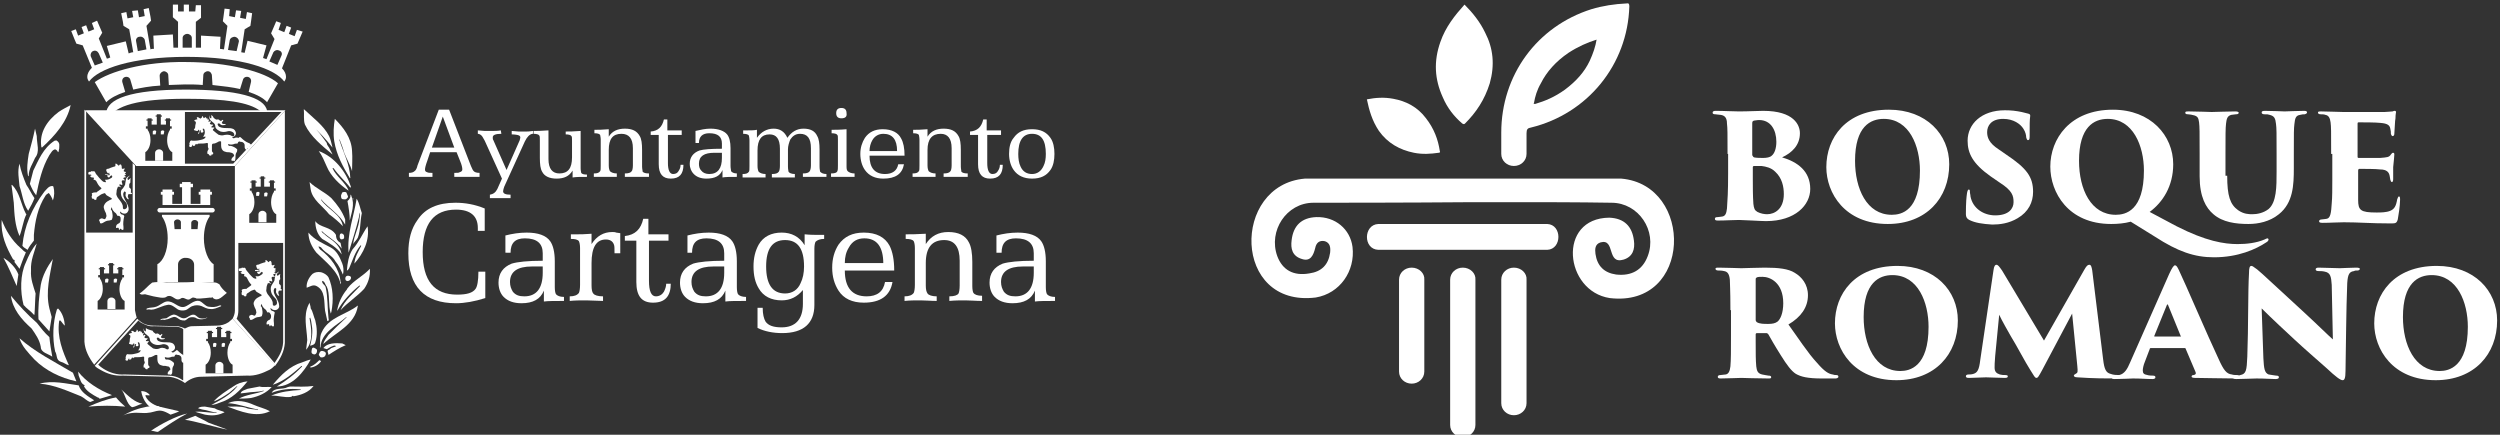 <?xml version="1.0" encoding="utf-8"?>
<!-- Generator: Adobe Illustrator 27.0.0, SVG Export Plug-In . SVG Version: 6.00 Build 0)  -->
<svg version="1.1" id="Capa_1" xmlns="http://www.w3.org/2000/svg" xmlns:xlink="http://www.w3.org/1999/xlink" x="0px" y="0px"
	 viewBox="0 0 435.3 75.7" style="enable-background:new 0 0 435.3 75.7;" xml:space="preserve">
<rect x="0" y="0" width="435.3" height="75.7" fill="#333333" stroke="none"/>
<style type="text/css">
	.st0{fill:#FFFFFF;}
	.st1{fill-rule:evenodd;clip-rule:evenodd;fill:#FFFFFF;}
</style>
<g>
	<g>
		<g>
			<g>
				<path class="st0" d="M300.8,26.8c0-3.7,0-4.4-0.1-5.3c0-1-0.4-1.4-1.1-1.5c-0.3,0-0.7-0.1-0.9-0.1c-0.4,0-0.5-0.1-0.5-0.3
					c0-0.2,0.2-0.3,0.5-0.3c1.6,0,2.8,0.1,4.1,0.1c1.7,0,3.2-0.1,4.2-0.1c5.4,0,6.4,2.5,6.4,3.9c0,2.1-1.4,3.4-3.1,4.2
					c2.7,0.8,4.9,2.4,4.9,5.5c0,2.8-2.6,5.6-7.7,5.6c-0.9,0-3.9-0.2-4.7-0.2c-1.1,0-2.3,0.1-3.7,0.1c-0.4,0-0.5-0.1-0.5-0.3
					s0.1-0.3,0.5-0.3c0.3,0,0.6-0.1,0.8-0.1c0.5-0.1,0.7-0.5,0.8-1.4c0.1-1.4,0.2-2.9,0.2-6.1v-3.4H300.8z M305.2,31.2
					c0,1.2,0,3,0.1,4.3c0.1,0.8,0.2,1.1,0.7,1.4c0.6,0.3,1.2,0.4,1.7,0.4c1.3,0,2.9-0.9,2.9-3.5c0-1.3-0.3-2.8-1.5-3.9
					c-0.7-0.7-1.6-0.9-2.4-1c-0.4,0-1,0-1.3,0c-0.1,0-0.2,0.1-0.2,0.2C305.2,29.1,305.2,31.2,305.2,31.2z M305.2,27.1
					c0,0.2,0.1,0.2,0.2,0.3c0.4,0.1,1.2,0.1,1.6,0.1c0.6,0,1.2-0.1,1.5-0.4c0.5-0.4,0.8-1.3,0.8-2.4c0-2.1-1-3.8-3-3.8
					c-0.4,0-0.7,0.1-0.9,0.1c-0.2,0.1-0.3,0.1-0.3,0.5v5.6H305.2z"/>
				<path class="st0" d="M318,29.1c0-5.1,3.4-10,10.9-10c6.5,0,10.5,4.3,10.5,9.5c0,5.9-4,10.4-10.7,10.4
					C321.2,39,318,33.6,318,29.1z M334.3,29.7c0-4.2-1.8-9-6.3-9c-2.3,0-5,1.3-5,7.3c0,4.8,2,9.4,6.4,9.4
					C331.1,37.4,334.3,36.7,334.3,29.7z"/>
				<path class="st0" d="M342.9,38.3c-0.4-0.2-0.6-0.5-0.6-1c0-2.1,0.1-3,0.2-3.7c0.1-0.5,0.2-0.6,0.3-0.6c0.2,0,0.2,0.2,0.2,0.4
					c0,0.3,0.1,0.5,0.1,0.8c0.4,2.1,2.3,3.3,4.3,3.3c2.4,0,3.2-1.2,3.2-2.3s-0.2-2-2.4-3.4l-1.6-1.1c-3.1-2.2-4-4-4-6.2
					c0-2.9,2.4-5.3,6.5-5.3c1.1,0,1.9,0.1,2.9,0.3c0.4,0.1,0.8,0.2,1.2,0.3c0.3,0.1,0.3,0.2,0.3,0.4c-0.1,0.8-0.1,1.3-0.1,3.6
					c0,0.5-0.1,0.6-0.3,0.6c-0.1,0-0.2-0.1-0.3-0.5c0-0.3-0.1-0.9-0.5-1.5c-0.5-0.8-1.7-1.7-3.5-1.7c-2.1,0-2.8,1.2-2.8,2.3
					c0,0.9,0.3,1.9,2,3l1.3,0.9c3.6,2.4,4.7,3.9,4.7,6.5c0,1.8-0.8,3.5-2.7,4.6c-1.5,0.9-3.1,1.1-4.4,1.1
					C345.2,39,343.9,38.8,342.9,38.3z"/>
				<path class="st0" d="M367.6,39c-7.5,0-10.6-5.5-10.6-10c0-4.8,3.4-9.9,10.9-9.9c6.6,0,10.5,4.5,10.5,9.5c0,3.8-1.8,6.6-4.1,8.3
					l4.7,2.5c5.1,2.6,8.3,3.1,10.6,3.1c1.6,0,3.3-0.2,4.7-0.8c0.2-0.1,0.4-0.2,0.5-0.2s0.2,0.1,0.2,0.2c0,0.2-0.2,0.4-0.4,0.5
					c-1.8,1.2-4.9,2.6-9.1,2.6c-3.4,0-6.3-1-10.3-3.6l-4.2-2.6C369.9,38.9,368.7,39,367.6,39z M373.3,29.7c0-4.3-1.9-9-6.3-9
					c-2.4,0-5,1.4-5,7.3c0,5,2.1,9.4,6.4,9.4C370.1,37.4,373.3,36.7,373.3,29.7z"/>
				<path class="st0" d="M387.8,30.6c0,3.5,0.5,5,1.9,6c1,0.7,1.9,0.7,2.5,0.7c0.8,0,1.9-0.2,2.8-0.9c1.4-1.2,1.4-3.9,1.4-6.5v-3.1
					c0-3.7,0-4.4-0.1-5.2c-0.1-1-0.3-1.4-1.1-1.6c-0.3-0.1-0.4-0.1-0.9-0.1c-0.3,0-0.5-0.1-0.5-0.3c0-0.2,0.1-0.3,0.6-0.3
					c1.4,0,3,0.1,3.4,0.1c0.5,0,2.1-0.1,3.4-0.1c0.4,0,0.5,0.1,0.5,0.3c0,0.1-0.1,0.2-0.4,0.3c-0.3,0-0.4,0-0.8,0.1
					c-0.7,0.1-0.9,0.5-1,1.6c-0.1,0.8-0.1,1.5-0.1,5.2v2.5c0,2.9-0.1,6-2.6,8c-1.6,1.3-3.6,1.7-5.3,1.7c-2.2,0-4.5-0.3-6.1-1.7
					c-1.3-1.1-2.4-3-2.4-6.6v-3.9c0-3.9,0-4.7-0.1-5.5c-0.1-0.7-0.2-1-0.8-1.2c-0.3-0.1-0.9-0.2-1.1-0.2c-0.4,0-0.5-0.1-0.5-0.3
					s0.2-0.2,0.7-0.2c1.1,0,3.7,0.1,3.9,0.1c0.2,0,3.2-0.1,4.1-0.1c0.4,0,0.6,0.1,0.6,0.2c0,0.2-0.1,0.3-0.5,0.3
					c-0.2,0-0.6,0.1-0.8,0.1c-0.7,0.2-0.8,0.7-0.9,1.5c-0.1,0.8-0.1,2-0.1,5.3v3.8H387.8z"/>
				<path class="st0" d="M405.9,26.8c0-4.1,0-4.7-0.1-5.5c-0.1-0.7-0.3-1.2-0.9-1.3c-0.2-0.1-0.6-0.1-0.8-0.1
					c-0.3,0-0.5-0.1-0.5-0.3s0.2-0.2,0.6-0.2c1.4,0,2.7,0.1,3.8,0.1c0.5,0,6.8,0,7.2,0c0.5,0,1.1-0.1,1.4-0.1
					c0.2-0.1,0.3-0.1,0.4-0.1c0.1,0,0.2,0.1,0.2,0.2s-0.1,0.4-0.1,1.1c-0.1,0.5-0.1,1.4-0.2,2.7c0,0.2-0.1,0.4-0.3,0.4
					c-0.1,0-0.2-0.1-0.3-0.4c0-0.3,0-0.5-0.1-0.9c-0.1-0.6-0.5-0.9-1.7-1c-0.8-0.1-3.1-0.1-3.8-0.1c-0.2,0-0.2,0.1-0.2,0.3v5.6
					c0,0.2,0,0.3,0.2,0.3c0.7,0,2.8,0,3.7,0c1.2-0.1,1.6-0.1,1.9-0.6c0.2-0.2,0.2-0.3,0.4-0.3c0.2,0,0.2,0.2,0.2,0.3
					c0,0.3-0.1,1.2-0.2,2.2c0,0.6,0,1.8,0,2.1c0,0.3-0.1,0.5-0.2,0.5c-0.2,0-0.2-0.2-0.3-0.4c0-0.2-0.1-0.4-0.1-0.6
					c-0.1-0.7-0.5-1.2-1.7-1.2c-0.7-0.1-2.8-0.1-3.6-0.1c-0.1,0-0.2,0.1-0.2,0.3v1.8c0,0.9,0,2.4,0,3.3c0,1.8,0.4,2.2,3.2,2.2
					c0.7,0,1.7,0,2.4-0.3c0.7-0.3,1-0.8,1.2-2c0.1-0.3,0.2-0.5,0.3-0.5c0.2,0,0.2,0.3,0.2,0.6c0,1-0.3,2.9-0.4,3.4
					c-0.2,0.7-0.4,0.7-1.3,0.7c-3.5,0-5.4-0.2-8.1-0.2c-1.2,0-2.3,0.1-3.7,0.1c-0.5,0-0.6-0.1-0.6-0.3c0-0.1,0.1-0.3,0.5-0.3
					c0.3,0,0.6-0.1,0.8-0.1c0.7-0.1,0.8-1.1,0.9-2.7c0.1-1,0.1-2.5,0.1-4.1v-4.5H405.9z"/>
				<path class="st0" d="M301.3,54c0-3.9-0.1-4.4-0.1-5.3c-0.1-1-0.4-1.4-1-1.5c-0.4-0.1-0.8-0.1-1-0.1c-0.3,0-0.5-0.1-0.5-0.3
					s0.2-0.2,0.6-0.2c1.1,0,3.5,0.1,3.9,0.1c0.5,0,2.9-0.1,4.1-0.1c2.4,0,4.1,0.2,5.2,0.9c1.2,0.7,2.3,2,2.3,3.9
					c0,2.1-1.2,3.8-3.4,5.1c1.6,2.2,3.4,5,5,6.7c1.3,1.5,2,1.9,2.7,2c0.3,0.1,0.4,0.1,0.6,0.1c0.3,0,0.4,0.1,0.4,0.3
					c0,0.2-0.3,0.3-0.5,0.3h-2.3c-2.6,0-3.7-0.3-4.6-0.8c-0.8-0.5-1.6-1.6-2.6-3.2c-1.2-1.9-1.8-3-2.2-3.7c-0.1-0.1-0.2-0.2-0.3-0.2
					h-1.7c-0.1,0-0.2,0.1-0.2,0.2v1.3c0,2,0,3.2,0.1,4.3c0.1,0.7,0.2,1.2,1,1.4c0.4,0.1,0.6,0.1,1.1,0.2c0.4,0,0.5,0.1,0.5,0.3
					c0,0.2-0.2,0.2-0.5,0.2c-1.7,0-4.5-0.1-4.7-0.1c-0.3,0-2.8,0.1-3.6,0.1c-0.4,0-0.5-0.1-0.5-0.3c0-0.2,0.2-0.3,0.5-0.3
					c0.3,0,0.6-0.1,0.9-0.1c0.5-0.1,0.7-0.6,0.8-1.4c0.1-1.1,0.1-2.8,0.1-5.3V54H301.3z M305.7,55.7c0,0.2,0.1,0.3,0.2,0.4
					c0.5,0.3,1.2,0.3,2,0.3c0.7,0,1.2-0.1,1.6-0.4c0.5-0.4,1-1.5,1-3.2c0-3.6-2.3-4.6-3.6-4.6c-0.4,0-0.8,0-1,0.1
					c-0.1,0.1-0.2,0.1-0.2,0.3V55.7z"/>
				<path class="st0" d="M319.5,56.3c0-5.1,3.4-10,10.9-10c6.5,0,10.5,4.3,10.5,9.5c0,5.9-4,10.4-10.7,10.4
					C322.7,66.2,319.5,60.8,319.5,56.3z M335.8,56.9c0-4.2-1.8-9-6.3-9c-2.3,0-5,1.3-5,7.3c0,4.8,2,9.4,6.4,9.4
					C332.5,64.6,335.8,63.9,335.8,56.9z"/>
				<path class="st0" d="M366.2,62.6c0.2,1.7,0.5,2.3,1.3,2.5c0.5,0.2,1.1,0.2,1.4,0.2s0.5,0.1,0.5,0.3c0,0.2-0.2,0.3-0.6,0.3
					c-2.1,0-4.2,0-7.1-0.2c-0.5,0-0.6-0.2-0.6-0.3c0-0.1,0.1-0.2,0.3-0.3c0.4-0.2,0.4-0.3,0.3-1.4l-0.9-9.1l-5.2,9.8
					c-0.7,1.3-0.8,1.4-1,1.4c-0.3,0-0.4-0.3-1.1-1.4c-0.9-1.4-2.4-4.3-3.4-5.9c-0.4-0.7-1.6-2.8-2-3.7l-0.7,7.2
					c-0.1,1.1-0.1,1.7-0.1,2c0,0.7,0.3,1,0.9,1.2c0.4,0.1,0.6,0.1,0.9,0.1c0.4,0,0.5,0.1,0.5,0.2c0,0.2-0.1,0.3-0.5,0.3
					c-1.1,0-2.5-0.1-3.3-0.1c-0.8,0-2,0.1-2.9,0.1c-0.3,0-0.6,0-0.6-0.3c0-0.2,0.2-0.3,0.5-0.3c0.2,0,0.5,0,0.8-0.1
					c0.7-0.2,1-0.7,1.2-2.4l2.3-15.6c0.1-0.8,0.3-1,0.5-1c0.3,0,0.5,0.3,1,1l7.3,12.2l7-12.3c0.4-0.7,0.6-0.9,0.9-0.9
					c0.3,0,0.4,0.4,0.5,1L366.2,62.6z"/>
				<path class="st0" d="M374.5,60.6c-0.1,0-0.2,0.1-0.2,0.2l-0.8,2.1c-0.3,0.7-0.4,1.3-0.4,1.6c0,0.5,0.2,0.7,0.8,0.8
					c0.3,0.1,0.7,0.1,0.9,0.1c0.4,0,0.5,0.1,0.5,0.3c0,0.2-0.2,0.3-0.5,0.3c-1.1,0-2-0.1-3.4-0.1c-0.3,0-2,0.1-3.2,0.1
					c-0.4,0-0.5-0.1-0.5-0.3c0-0.2,0.2-0.3,0.5-0.3c0.3,0,0.6-0.1,0.8-0.1c0.9-0.2,1.4-1,1.9-2.2l6.8-15.4c0.5-1.1,0.8-1.5,1-1.5
					c0.3,0,0.5,0.4,0.9,1.3c0.7,1.4,4.9,11.2,6.7,15c0.9,2,1.4,2.6,2.3,2.7c0.3,0.1,0.6,0.1,0.8,0.1c0.3,0,0.5,0.1,0.5,0.3
					c0,0.2-0.2,0.3-0.7,0.3c-2.5,0-5.4-0.1-7-0.1c-0.4,0-0.6-0.1-0.6-0.2c0-0.2,0.1-0.3,0.4-0.3c0.3-0.1,0.4-0.2,0.3-0.5l-1.7-4
					c0-0.1-0.1-0.2-0.2-0.2L374.5,60.6L374.5,60.6z M379.6,58.6c0.2,0,0.2-0.1,0.1-0.1l-2.2-5.4c-0.1-0.2-0.1-0.1-0.2,0l-2.2,5.4
					c0,0.1,0,0.1,0.1,0.1H379.6z"/>
				<path class="st0" d="M391.6,47.5c0-0.8,0.1-1.2,0.4-1.2c0.2,0,0.3,0.1,1,0.6c1.1,0.9,2.4,2.2,8.2,7.5c2.6,2.4,4.3,4.1,5,4.7
					l-0.2-9.5c-0.1-1.4-0.2-2.1-1.2-2.3c-0.4-0.1-0.8-0.1-1.1-0.1c-0.3,0-0.5-0.1-0.5-0.3s0.2-0.3,0.5-0.3c1,0,2.7,0.1,3.7,0.1
					c0.6,0,1.8-0.1,2.9-0.1c0.4,0,0.6,0.1,0.6,0.2c0,0.1-0.1,0.3-0.4,0.3s-0.5,0-0.6,0.1c-0.8,0.1-1.1,0.5-1.2,2.1
					c-0.2,5.1-0.2,10.2-0.3,15.3c0,1.3-0.2,1.6-0.5,1.6c-0.4,0-1.2-0.6-2.8-2.1c-1.7-1.5-4-3.5-5.5-4.9c-1.4-1.3-4-3.7-5.8-5.5
					l0.3,8.7c0.1,1.8,0.2,2.5,0.9,2.8c0.4,0.1,0.8,0.1,1.3,0.2c0.4,0,0.5,0.1,0.5,0.3c0,0.2-0.2,0.3-0.6,0.3c-0.9,0-1.7-0.1-3.3-0.1
					c-0.6,0-2.5,0.1-3.5,0.1c-0.4,0-0.6-0.1-0.6-0.3c0-0.2,0.1-0.3,0.5-0.3c0.2,0,0.6,0,0.8-0.1c1-0.2,1.1-0.8,1.2-3.2
					C391.5,56.9,391.4,50.8,391.6,47.5z"/>
				<path class="st0" d="M413.4,56.3c0-5.1,3.4-10,10.9-10c6.5,0,10.5,4.3,10.5,9.5c0,5.9-4,10.4-10.7,10.4
					C416.6,66.2,413.4,60.8,413.4,56.3z M429.7,56.9c0-4.2-1.8-9-6.3-9c-2.3,0-5,1.3-5,7.3c0,4.8,2,9.4,6.4,9.4
					C426.4,64.6,429.7,63.9,429.7,56.9z"/>
			</g>
		</g>
	</g>
	<g>
		<path class="st0" d="M246.2,26.6c1.5,0.3,2.9,0.2,4.3,0c0.2,0,0.3-0.1,0.2-0.3c-0.3-2-1-3.9-2.4-5.7c-1.5-2-3.5-3-5.7-3.4
			c-1.6-0.3-3.1-0.2-4.6,0.1c0.4,1.9,0.9,3.7,2.1,5.5C241.6,24.9,243.7,26.1,246.2,26.6z"/>
		<path class="st0" d="M261.4,26L261.4,26v0.8c0,1.2,1,2.1,2.2,2.1c1.2,0,2.2-0.9,2.2-2.1v-0.1v-3.5c0-0.7,0.2-0.9,0.8-1
			c9.8-2.4,16.8-10.9,17.1-21.1c0-0.4-0.1-0.6-0.5-0.5c-2.1,0.1-4.1,0.4-6.1,1c-9.5,3-15.7,11.5-15.7,21.5
			C261.4,24.1,261.4,25,261.4,26z M267.1,17.9c0.2-1.1,0.5-2.2,1.2-3.4c1-2,2.6-3.8,4.8-5.3c1.7-1.1,3.3-1.8,4.9-2.3
			c-0.2,1.2-0.6,2.4-1.2,3.7c-0.9,1.9-2.3,3.5-4.3,5c-1.8,1.3-3.5,2-5.2,2.5C267,18.1,267,18,267.1,17.9z"/>
		<path class="st0" d="M245.8,46.6c-1.2,0-2.2,0.9-2.2,2.1v5.2v0.8v10c0,1.2,1,2.1,2.2,2.1c1.2,0,2.2-0.9,2.2-2.1v-10v-0.8v-5.2
			C248.1,47.6,247.1,46.6,245.8,46.6z"/>
		<path class="st0" d="M254.7,46.6c-1.2,0-2.2,0.9-2.2,2.1v5.2v0.8V74c0,1.2,1,2.1,2.2,2.1s2.2-0.9,2.2-2.1V54.7v-0.8v-5.2
			C257,47.6,256,46.6,254.7,46.6z"/>
		<path class="st0" d="M263.6,46.6c-1.2,0-2.2,0.9-2.2,2.1v5.2v0.8v15.5c0,1.2,1,2.1,2.2,2.1c1.2,0,2.2-0.9,2.2-2.1V54.7v-0.8v-5.2
			C265.9,47.6,264.9,46.6,263.6,46.6z"/>
		<path class="st0" d="M282.3,31.1c-7.6,0-16.7,0-25.7,0l0,0c-10.6,0-21.1,0-29.4,0c-12.8,1.1-12.6,22.5,1.9,20.7
			c4.2-0.7,6.9-4.6,6.4-8.8c-0.4-3.1-3-5.3-6.3-5.2c-2.6,0.1-4,1.5-4.3,4c-0.2,1.5,0.1,2.8,1.8,3.3c1.5,0.5,2-0.7,2.3-1.9
			c0.2-1,0.8-1.4,1.7-1.2c0.9,0.3,1,1.1,0.9,2c-0.3,2.1-1.5,3.3-3.6,3.6c-2.8,0.5-4.7-0.6-5.6-3c-1.6-4.4,1.6-9.3,6.3-9.3
			c3.9,0,15.8,0,27.8-0.1l0,0c2.1,0,4.3,0,6.3,0c5.9,0,11.9,0,17.8,0.1c4.7,0,8,4.9,6.3,9.3c-0.9,2.4-2.8,3.5-5.5,3.2
			c-2.1-0.3-3.3-1.5-3.6-3.6c-0.1-0.8-0.1-1.7,0.9-2c2.6-0.7,1,3.9,4,3c1.6-0.5,2-1.8,1.8-3.3c-0.3-2.5-1.7-3.9-4.3-4
			c-9.1,0.1-7.8,12.8,0.1,14C294.7,53.6,295,32.2,282.3,31.1z"/>
		<path class="st0" d="M269.4,39H240c-2.6,0.1-2.7,4.4,0,4.5h29.4C272,43.4,272,39.1,269.4,39z"/>
		<path class="st0" d="M254.6,21.5c0.2,0.1,0.3,0.2,0.5,0c1.9-1.9,3.4-4.1,4.3-7c0.9-3.2,0.6-6.1-0.8-8.8c-0.9-1.9-2.2-3.5-3.6-4.9
			c-1.7,1.9-3.3,3.9-4.2,6.5c-1.2,3.4-1,6.5,0.4,9.6C252,18.8,253.2,20.3,254.6,21.5z"/>
	</g>
</g>
<g>
	<g>
		<g>
			<polygon class="st0" points="28.3,35.5 28.3,35.5 28.3,35.7 36.6,35.7 36.6,35.5 36.6,35.5 36.6,33.9 36.9,33.9 36.9,33.4 
				36.6,33.4 36.6,33 34.9,33 34.9,33.4 34.6,33.4 34.6,33.9 34.9,33.9 34.9,35.5 33.2,35.5 33.2,32.6 33.6,32.6 33.6,32 33.2,32 
				33.2,31.7 31.7,31.7 31.7,32 31.3,32 31.3,32.6 31.7,32.6 31.7,35.5 30,35.5 30,33.9 30.3,33.9 30.3,33.4 30,33.4 30,33 28.3,33 
				28.3,33.4 28,33.4 28,33.9 28.3,33.9 			"/>
		</g>
		<g>
			<path class="st0" d="M27.8,37C27.8,37,27.8,37,27.8,37H37l0,0c0.2,0,0.4-0.2,0.4-0.4c0-0.2-0.2-0.4-0.4-0.4h0h-9.2c0,0,0,0,0,0
				c-0.2,0-0.4,0.2-0.4,0.4C27.4,36.8,27.6,37,27.8,37z"/>
		</g>
		<g>
			<g>
				<g>
					<path class="st1" d="M25.4,57.1c0,0.2,0,0.3,0,0.5c0,0.1,0,0.1-0.1,0.1c-0.1-0.1-0.2-0.1-0.2-0.2c0-0.1-0.1-0.2-0.1-0.4
						c0,0.1,0,0.1,0,0.2c0,0.3,0.1,0.6,0.3,0.8c0.2,0.1,0.3,0.3,0.5,0.4c0.2,0.2,0.3,0.4,0.3,0.7c0.1,0.4,0.5,0.7,0.9,0.8
						c0.3,0.1,0.7,0.1,1.1,0c0.3-0.1,0.5-0.1,0.8,0c0.3,0.1,0.5,0.3,0.5,0.6c0,0.2-0.2,0.3-0.4,0.2c-0.2-0.1-0.3-0.2-0.5-0.2
						c-0.3-0.1-0.6,0-0.8,0.1c-0.3,0.1-0.6,0.1-0.9,0c-0.2,0-0.3-0.2-0.5-0.3c-0.2-0.2-0.4-0.3-0.6-0.5c-0.1-0.1,0-0.1,0-0.2
						c0.1-0.1,0.1-0.1,0.2-0.2c0,0,0-0.1,0-0.1c0,0-0.1,0-0.1,0c-0.1,0-0.2,0-0.3,0c-0.1,0-0.1-0.1-0.1-0.1c0,0,0-0.1,0.1-0.1
						c0.1-0.1,0.1-0.1,0.2-0.2c0,0,0,0,0-0.1c0,0,0,0-0.1,0c-0.1,0-0.3,0-0.4-0.1c-0.1-0.1-0.1-0.1,0-0.2c0.1-0.1,0.1-0.1,0.1-0.2
						c0-0.1,0-0.1-0.1-0.1c-0.1,0-0.1,0.1-0.2,0.1c0,0-0.1,0-0.1,0c0,0,0-0.1,0-0.1c0-0.1,0.1-0.1,0.1-0.2c0,0,0-0.1,0-0.1
						c0,0-0.1,0-0.1,0c-0.1,0.1-0.1,0.1-0.2-0.1c0,0,0-0.1,0-0.1c0-0.1-0.1-0.1-0.1,0c-0.1,0.1-0.1,0-0.1,0c0-0.1,0-0.2-0.1-0.2
						c-0.1,0-0.1,0.1-0.2,0.1c-0.1,0.1-0.2,0.1-0.2-0.1c0-0.1-0.1-0.2-0.2-0.2c0,0.1,0,0.2-0.1,0.3c-0.1,0.1-0.2,0.2-0.3,0.1
						c-0.1-0.1-0.3-0.2-0.4-0.2c-0.1,0-0.2,0.1-0.1,0.2c0.1,0.2,0.1,0.2-0.1,0.2c-0.1,0-0.2,0.1-0.3,0.1c-0.1,0.1-0.1,0.1,0,0.2
						c0,0,0,0,0,0c0.2,0.1,0.2,0.1,0.2,0.3c0,0.2-0.1,0.3-0.1,0.5c0,0.2,0,0.4-0.1,0.6c-0.1,0.1,0,0.2,0.1,0.2
						c0.1,0,0.2,0.1,0.3,0.1c0.1,0,0.1,0,0.2,0c0.1,0,0.1-0.1,0.1-0.1c0,0,0,0,0,0c0-0.1,0-0.1,0.1-0.1c0.1,0,0.1,0.1,0.1,0.1
						c0,0.1,0,0.2-0.1,0.3c0,0.1-0.1,0.2-0.1,0.2c0,0,0,0.1,0,0.1c0,0,0.1,0,0.1,0c0.1-0.1,0.1-0.1,0.1-0.2c0-0.1,0-0.2,0.1-0.3
						c0,0,0.1-0.1,0.1-0.1c0,0,0,0,0.1,0c0,0.1,0,0.1,0,0.1c-0.1,0.2-0.1,0.2,0.1,0.3c0.2,0,0.4-0.1,0.3-0.3c0-0.1-0.1-0.2-0.1-0.3
						c0-0.1,0-0.1,0.1-0.1c0.1,0,0.2,0.1,0.2,0.2c0.1,0.3,0.1,0.7-0.1,1c0,0-0.1,0.1-0.1,0.2c0,0.1,0.1,0,0.2,0c0.1,0,0.1,0,0.2,0
						c0,0.1,0,0.1-0.1,0.2c-0.1,0.2-0.3,0.2-0.5,0.3c-0.4,0.1-0.8,0.2-1.1,0.2c0,0-0.1,0-0.1,0c-0.1,0-0.2,0-0.3,0
						c-0.2-0.1-0.3,0-0.4,0.1c0,0,0,0,0,0c0,0.1-0.1,0.2-0.1,0.3c0,0.1-0.1,0.1,0,0.2c0,0,0,0.1,0,0.1c-0.1,0.2-0.1,0.4,0.2,0.4
						c0.1,0,0.1,0,0.2-0.1c0-0.1,0-0.1,0.1-0.2c0,0,0-0.1,0.1-0.1c0,0,0,0.1,0,0.1c0,0-0.1,0.1,0,0.1c0.1,0,0.1,0,0.2,0
						c0.1,0,0.2-0.1,0.2-0.2c0.1-0.2,0.2-0.2,0.3,0c0,0,0,0,0,0c0,0,0,0,0,0c0.1-0.2,0.2-0.2,0.5-0.2c0.4,0,0.8,0,1.2-0.1
						c0.1,0,0.2,0,0.2,0.1c0,0.2,0,0.3,0,0.5c0,0.1,0,0.2,0.1,0.3c0,0.1,0,0.1,0,0.2c-0.1,0.2-0.2,0.3-0.2,0.5c0,0.1,0,0.1,0,0.2
						c0,0.1,0,0.1,0.1,0.1c0.2,0,0.2,0.1,0.2,0.2c0.1,0.1,0.2,0.1,0.3,0.1c0.1,0,0.1,0,0.1-0.1c0-0.1,0.1-0.1,0.1-0.1
						c0.1,0,0.2,0,0.2-0.1c0-0.1,0.1-0.2,0-0.2c-0.1-0.1-0.2-0.2-0.2-0.4c0-0.3,0-0.6,0-0.9c0-0.2,0.1-0.3,0.3-0.3
						c0.2,0,0.4-0.1,0.6-0.2c0.2-0.1,0.3-0.2,0.5-0.2c0.1,0,0.2,0,0.2,0.1c0,0.1,0,0.3,0,0.4c0,0.4,0,0.8,0.3,1.1
						c0.2,0.2,0.4,0.2,0.7,0.3c0.3,0,0.5,0,0.8,0.1c0.2,0,0.3,0.1,0.4,0.3c0.1,0.2,0.1,0.3-0.1,0.4c-0.1,0.1-0.2,0.2-0.3,0.4
						c0,0.1,0,0.2,0,0.2c0,0.1,0.1,0.1,0.2,0.1c0.1,0,0.1,0,0.2,0c0.1,0.1,0.2,0.1,0.3-0.1c0.1-0.1,0.1-0.3,0.1-0.5
						c0-0.3,0-0.6,0.2-0.9c0.1-0.1,0.1-0.3,0.1-0.4c0,0,0-0.1,0-0.1c-0.3-0.3-0.7-0.6-1.1-0.6c-0.1,0-0.2,0-0.3,0
						c-0.1,0-0.2-0.2-0.2-0.4c0,0,0,0,0.1,0c0.3,0.1,0.6,0.1,0.9,0c0.2-0.1,0.4-0.1,0.6-0.1c0,0,0.1,0,0.1-0.1
						c0.1-0.3,0.3-0.3,0.5-0.2c0.1,0,0.3,0,0.4,0.1c0.2,0.1,0.3,0.3,0.3,0.5c0,0.1,0,0.2,0,0.3c0,0.2,0.1,0.4,0.3,0.5
						c0,0,0.1,0,0.1,0c0,0,0-0.1,0-0.1c0-0.2,0-0.2,0.2-0.2c0,0,0,0,0.1,0c0.1,0,0.1,0,0.2,0c0-0.1,0-0.1,0-0.2
						c-0.1-0.1-0.1-0.1,0-0.1c0,0,0.1,0,0.1-0.1c0.1-0.1,0.2-0.2,0-0.3c-0.1-0.1-0.2-0.2-0.3-0.2c-0.5-0.2-0.9-0.5-1.3-0.9
						c-0.2-0.2-0.2-0.2-0.4,0c-0.1,0.1-0.2,0.1-0.3,0.2c-0.1,0.1-0.3,0.1-0.4,0c-0.1-0.1-0.1-0.1,0-0.1c0.2-0.1,0.4-0.2,0.5-0.4
						c0.2-0.3,0-0.8-0.3-1c-0.4-0.2-0.7-0.2-1.1-0.2c-0.4,0-0.7,0-1.1-0.1c-0.2-0.1-0.4-0.1-0.5-0.3c0-0.1-0.1-0.1-0.1-0.2
						c0-0.1,0-0.2,0.1-0.2c0.1,0,0.1,0,0.2,0c0.1,0.1,0.3,0.3,0.5,0.3c0.2,0,0.4,0,0.6-0.1c0,0,0,0,0-0.1c0,0,0,0-0.1,0
						c-0.2,0-0.4,0-0.5-0.1c-0.1-0.1-0.1-0.1,0-0.3c0,0,0.1-0.1,0.1-0.1c0.1-0.1,0.1-0.2,0-0.2c0-0.1,0-0.1-0.1,0c0,0,0,0-0.1,0.1
						c-0.1,0-0.2,0.1-0.2,0c-0.1-0.1-0.2-0.2-0.3-0.2c-0.1-0.1-0.2,0-0.3,0c-0.1,0.1-0.1,0.1-0.1,0c-0.1-0.1-0.2-0.1-0.3-0.2
						c-0.1-0.1-0.2-0.2-0.2-0.3C25.5,57.3,25.5,57.2,25.4,57.1z"/>
				</g>
			</g>
			<g>
				<g>
					<path class="st1" d="M36.8,20c0,0.2,0,0.3,0,0.5c0,0.1,0,0.1-0.1,0.1c-0.1-0.1-0.2-0.1-0.2-0.2c0-0.1-0.1-0.2-0.1-0.4
						c0,0,0,0.1,0,0.2c0,0.3,0.1,0.6,0.3,0.8c0.2,0.1,0.3,0.3,0.5,0.4c0.2,0.2,0.3,0.4,0.3,0.7c0.1,0.4,0.5,0.6,0.9,0.8
						c0.4,0.1,0.7,0.1,1.1,0c0.3-0.1,0.5-0.1,0.8,0c0.3,0.1,0.5,0.3,0.5,0.6c0,0.2-0.2,0.3-0.4,0.2c-0.2-0.1-0.3-0.2-0.5-0.2
						c-0.3-0.1-0.6,0-0.8,0c-0.3,0.1-0.6,0.1-0.9,0c-0.2,0-0.3-0.2-0.5-0.3c-0.2-0.2-0.4-0.3-0.6-0.5c-0.1-0.1,0-0.1,0-0.2
						c0.1-0.1,0.1-0.1,0.2-0.2c0,0,0-0.1,0-0.1c0,0-0.1,0-0.1,0c-0.1,0-0.2,0-0.3,0c-0.1,0-0.1-0.1-0.1-0.1c0,0,0-0.1,0.1-0.1
						c0.1-0.1,0.1-0.1,0.2-0.2c0,0,0,0,0-0.1c0,0,0,0-0.1,0c-0.1,0-0.3,0-0.4-0.1c-0.1-0.1-0.1-0.1,0-0.2c0.1-0.1,0.1-0.1,0.1-0.2
						c0-0.1,0-0.1-0.1-0.1c-0.1,0-0.1,0.1-0.2,0.1c0,0-0.1,0-0.1,0c0,0,0-0.1,0-0.1c0-0.1,0.1-0.1,0.1-0.2c0,0,0-0.1,0-0.1
						c0,0-0.1,0-0.1,0c-0.1,0.1-0.1,0.1-0.2-0.1c0,0,0-0.1,0-0.1c0-0.1-0.1-0.1-0.1,0c-0.1,0.1-0.1,0-0.1,0c0-0.1,0-0.2-0.1-0.2
						c-0.1,0-0.1,0.1-0.2,0.1c-0.1,0.1-0.2,0.1-0.2-0.1c-0.1-0.1-0.1-0.2-0.2-0.2c0,0.1,0,0.2-0.1,0.3c-0.1,0.1-0.2,0.2-0.3,0.1
						c-0.1-0.1-0.3-0.2-0.4-0.2c-0.1,0-0.2,0.1-0.1,0.2c0.1,0.2,0.1,0.2-0.1,0.2c-0.1,0-0.2,0.1-0.3,0.1c-0.1,0.1-0.1,0.1,0,0.2
						c0,0,0,0,0,0c0.2,0.1,0.2,0.1,0.2,0.3c0,0.2-0.1,0.3-0.1,0.5c0,0.2,0,0.4-0.2,0.6c-0.1,0.1,0,0.2,0.1,0.2
						c0.1,0,0.2,0.1,0.3,0.1c0.1,0,0.1,0,0.2,0c0.1,0,0.1-0.1,0.1-0.1c0,0,0,0,0,0c0-0.1,0-0.1,0.1-0.1c0.1,0,0.1,0.1,0.1,0.1
						c0,0.1,0,0.2-0.1,0.3c0,0.1-0.1,0.2-0.1,0.2c0,0,0,0.1,0,0.1c0,0,0.1,0,0.1,0c0.1-0.1,0.1-0.1,0.1-0.2c0-0.1,0-0.2,0.1-0.3
						c0,0,0.1-0.1,0.1-0.1c0,0,0,0,0.1,0c0,0.1,0,0.1,0,0.1c-0.1,0.2-0.1,0.2,0.1,0.3c0.2,0,0.4-0.1,0.3-0.3c0-0.1-0.1-0.2-0.1-0.3
						c0-0.1,0-0.1,0.1-0.1c0.1,0,0.2,0.1,0.2,0.2c0.1,0.3,0.1,0.7-0.1,1c0,0-0.1,0.1-0.1,0.2c0,0.1,0.1,0,0.2,0c0.1,0,0.1,0,0.2,0
						c0,0.1,0,0.1-0.1,0.2c-0.1,0.2-0.3,0.2-0.5,0.3c-0.4,0.1-0.8,0.2-1.2,0.2c-0.1,0-0.1,0-0.2,0c-0.1,0-0.2,0-0.3,0
						c-0.2-0.1-0.3,0-0.4,0.1c0,0,0,0,0,0c0,0.1-0.1,0.2-0.1,0.3c0,0.1-0.1,0.1,0,0.2c0,0,0,0.1,0,0.1c-0.1,0.2-0.1,0.4,0.2,0.4
						c0.1,0,0.1,0,0.2-0.1c0-0.1,0-0.1,0.1-0.2c0,0,0-0.1,0.1-0.1c0,0,0,0.1,0,0.1c0,0-0.1,0.1,0,0.1c0.1,0,0.1,0,0.2,0
						c0.1,0,0.2-0.1,0.2-0.2c0.1-0.2,0.2-0.2,0.3,0c0,0,0,0,0,0c0,0,0,0,0,0c0.1-0.2,0.2-0.2,0.5-0.2c0.4,0,0.8,0,1.2-0.1
						c0.1,0,0.2,0,0.2,0.1c0,0.2,0,0.3,0,0.5c0,0.1,0,0.2,0.1,0.3c0,0.1,0,0.1,0,0.2c-0.1,0.2-0.2,0.3-0.2,0.5c0,0.1,0,0.1,0,0.2
						c0,0,0,0.1,0.1,0.1c0.1,0,0.2,0.1,0.2,0.2c0.1,0.1,0.2,0.1,0.3,0.1c0.1,0,0.1,0,0.1-0.1c0-0.1,0.1-0.1,0.1-0.1
						c0.1,0,0.2,0,0.2-0.1c0-0.1,0.1-0.2,0-0.2c-0.1-0.1-0.2-0.2-0.2-0.4c0-0.3,0-0.6,0-0.9c0-0.2,0.1-0.3,0.3-0.3
						c0.2,0,0.4-0.1,0.6-0.2c0.2-0.1,0.3-0.2,0.5-0.2c0.1,0,0.2,0,0.2,0.1c0,0.1,0,0.3,0,0.4c0,0.4,0,0.8,0.3,1.1
						c0.2,0.2,0.4,0.2,0.7,0.3c0.3,0,0.5,0,0.8,0.1c0.2,0.1,0.3,0.1,0.4,0.3c0.1,0.2,0.1,0.3-0.1,0.4c-0.1,0.1-0.2,0.2-0.3,0.4
						c0,0.1,0,0.2,0,0.2c0,0.1,0.1,0.1,0.2,0.1c0.1,0,0.1,0,0.2,0c0.1,0.1,0.2,0.1,0.2-0.1c0.1-0.1,0.1-0.3,0.1-0.5
						c0-0.3,0-0.6,0.2-0.9c0.1-0.1,0.1-0.3,0.1-0.4c0,0,0-0.1,0-0.1c-0.3-0.3-0.7-0.5-1.1-0.6c-0.1,0-0.2,0-0.3,0
						c-0.1,0-0.2-0.2-0.2-0.3c0,0,0,0,0.1,0c0.3,0.1,0.6,0.1,0.9,0c0.2-0.1,0.4-0.1,0.6-0.1c0,0,0.1,0,0.1-0.1
						c0.1-0.3,0.3-0.3,0.5-0.2c0.1,0,0.3,0,0.4,0.1c0.2,0.1,0.3,0.3,0.3,0.5c0,0.1,0,0.2,0,0.3c0,0.2,0.1,0.4,0.3,0.5
						c0,0,0.1,0,0.1,0c0,0,0-0.1,0-0.1c0-0.2,0-0.2,0.2-0.2c0,0,0,0,0.1,0c0.1,0,0.1,0,0.2,0c0-0.1,0-0.1,0-0.2
						c-0.1-0.1-0.1-0.1,0-0.1c0,0,0.1,0,0.1-0.1c0.2-0.1,0.2-0.2,0-0.3c-0.1-0.1-0.2-0.2-0.3-0.2c-0.5-0.2-0.9-0.5-1.3-0.9
						c-0.2-0.2-0.3-0.2-0.4,0C41,23.9,41,24,40.9,24c-0.1,0.1-0.3,0.1-0.4,0c-0.1,0-0.1-0.1,0-0.1c0.2-0.1,0.4-0.2,0.5-0.4
						c0.2-0.3,0-0.8-0.3-1c-0.4-0.2-0.7-0.2-1.1-0.2c-0.4,0-0.7,0-1.1-0.1c-0.2-0.1-0.4-0.1-0.5-0.3c0-0.1-0.1-0.1-0.1-0.2
						c0-0.1,0-0.2,0.1-0.2c0.1,0,0.1,0,0.2,0c0.1,0.1,0.3,0.3,0.5,0.3c0.2,0,0.4,0,0.6-0.1c0,0,0,0,0-0.1c0,0,0,0-0.1,0
						c-0.2,0-0.4,0-0.5-0.1c-0.1-0.1-0.1-0.1,0-0.3c0,0,0.1-0.1,0.1-0.1c0.1-0.1,0.1-0.2,0-0.2c0,0,0-0.1-0.1,0c0,0,0,0-0.1,0.1
						c-0.1,0-0.2,0.1-0.3,0c-0.1-0.1-0.2-0.2-0.3-0.2c-0.1,0-0.2,0-0.3,0c-0.1,0.1-0.1,0-0.1,0c-0.1-0.1-0.2-0.1-0.3-0.2
						c-0.1-0.1-0.2-0.2-0.2-0.3C37,20.2,36.9,20.1,36.8,20z"/>
				</g>
			</g>
			<g>
				<g>
					<path class="st1" d="M22.8,31c-0.2,0.1-0.3,0.2-0.4,0.3c-0.1,0.1-0.1,0-0.2-0.1c0-0.1,0-0.2,0.1-0.3c0.1-0.1,0.2-0.2,0.3-0.3
						c-0.1,0-0.1,0-0.2,0.1c-0.3,0.1-0.5,0.4-0.5,0.7c0,0.2-0.1,0.4-0.1,0.7c-0.1,0.3-0.3,0.5-0.4,0.7C21,33.1,21,33.5,21.1,34
						c0.1,0.4,0.3,0.7,0.6,1c0.2,0.2,0.4,0.4,0.4,0.7c0.1,0.3,0,0.6-0.3,0.7c-0.2,0.1-0.4,0-0.4-0.2c0-0.2,0-0.4-0.1-0.6
						c-0.1-0.3-0.3-0.5-0.5-0.8c-0.2-0.2-0.4-0.5-0.5-0.8c-0.1-0.2,0-0.4,0-0.6c0-0.3,0.1-0.6,0.2-0.8c0-0.1,0.1-0.1,0.2-0.1
						c0.1,0,0.2,0,0.3,0.1c0,0,0.1,0,0.1,0c0,0,0-0.1-0.1-0.1c-0.1-0.1-0.1-0.1-0.2-0.2c0-0.1,0-0.1,0-0.2c0,0,0.1,0,0.1,0
						c0.1,0,0.2,0.1,0.3,0.1c0,0,0,0,0.1,0c0,0,0,0,0-0.1c0-0.2-0.1-0.3-0.1-0.5c0-0.1,0-0.2,0.2-0.2c0.1,0,0.2,0,0.3,0
						c0.1,0,0.1,0,0-0.1c-0.1-0.1-0.1-0.1-0.2-0.2c0,0-0.1-0.1,0-0.1c0,0,0.1-0.1,0.1-0.1c0.1,0,0.1,0,0.2,0c0,0,0.1,0,0.1-0.1
						c0,0,0-0.1-0.1-0.1c-0.2-0.1-0.2-0.1,0-0.2c0,0,0.1-0.1,0.1-0.1c0.1-0.1,0-0.1-0.1-0.1c-0.1,0-0.1-0.1,0-0.1
						c0-0.1,0.2-0.1,0.1-0.2c0-0.1-0.1-0.1-0.2-0.1c-0.2-0.1-0.2-0.1-0.1-0.3c0.1-0.1,0.1-0.2,0.1-0.3c-0.1,0-0.2,0.1-0.3,0.1
						c-0.2,0-0.2-0.1-0.2-0.2c0-0.2,0-0.3-0.1-0.5c-0.1-0.1-0.2-0.1-0.3,0c-0.1,0.2-0.1,0.2-0.3,0c-0.1-0.1-0.2-0.2-0.3-0.2
						c-0.1,0-0.2,0-0.1,0.1c0,0,0,0,0,0.1c0,0.2,0,0.3-0.2,0.3c-0.2,0.1-0.4,0.1-0.6,0.2c-0.2,0.1-0.4,0.2-0.6,0.2
						c-0.1,0-0.2,0.1-0.2,0.2c0,0.1,0,0.2,0.1,0.3c0,0.1,0.1,0.1,0.1,0.2c0.1,0.1,0.1,0.1,0.2,0c0,0,0,0,0,0c0.1,0,0.1,0,0.2,0
						c0,0.1,0,0.1-0.1,0.1c-0.1,0.1-0.2,0.1-0.3,0.1c-0.1,0-0.2,0-0.3,0c0,0-0.1,0-0.1,0c0,0.1,0,0.1,0.1,0.1c0.1,0,0.2,0,0.3,0
						c0.1,0,0.2-0.1,0.3-0.1c0.1,0,0.1,0,0.1,0.1c0,0,0,0.1,0,0.1c0,0-0.1,0-0.2,0c-0.2,0-0.3,0-0.2,0.2c0.1,0.2,0.3,0.3,0.4,0.1
						c0.1-0.1,0.1-0.2,0.2-0.2c0.1-0.1,0.1-0.1,0.2,0c0.1,0.1,0,0.2,0,0.3c-0.3,0.2-0.6,0.4-1,0.4c-0.1,0-0.2,0-0.2,0
						c0,0.1,0,0.1,0.1,0.2c0,0.1,0.1,0.1,0,0.2c0,0.1-0.1,0-0.2,0c-0.2,0-0.4-0.2-0.5-0.3c-0.3-0.3-0.6-0.6-0.8-0.9
						c0,0-0.1-0.1-0.1-0.1c-0.1-0.1-0.1-0.2-0.2-0.3c0-0.2-0.2-0.3-0.3-0.3c0,0,0,0,0,0c-0.1,0.1-0.2,0-0.3,0c-0.1,0-0.1,0-0.2,0.1
						c0,0.1-0.1,0-0.1,0c-0.3,0-0.4,0.2-0.3,0.4c0,0.1,0.1,0.1,0.2,0.1c0.1,0,0.1,0,0.2,0c0,0,0.1,0,0.1,0.1c0,0.1,0,0.1-0.1,0.1
						c0,0-0.1,0-0.1,0c0,0.1,0,0.1,0.1,0.2c0.1,0.1,0.2,0.1,0.3,0.1c0.3,0,0.3,0.1,0.2,0.3c0,0,0,0,0,0.1c0,0,0,0,0,0
						c0.2,0,0.4,0.1,0.5,0.3c0.2,0.4,0.4,0.8,0.8,1.1c0.1,0.1,0.1,0.1,0,0.2c-0.1,0.1-0.3,0.2-0.4,0.3c-0.1,0.1-0.2,0.1-0.3,0.2
						c0,0.1-0.1,0.1-0.2,0.1c-0.2,0-0.4,0-0.6,0.1c-0.1,0-0.1,0.1-0.1,0.1c0,0-0.1,0.1,0,0.1c0.1,0.1,0,0.2,0,0.3
						c-0.1,0.1,0,0.2,0,0.4c0,0.1,0.1,0.1,0.2,0.1c0.1,0,0.1,0,0.2,0.1c0,0.1,0.1,0.1,0.2,0.1c0.1,0,0.2,0,0.2-0.2
						c0-0.2,0.1-0.3,0.3-0.4c0.3-0.2,0.5-0.4,0.9-0.5c0.2-0.1,0.3-0.1,0.4,0.1c0.1,0.2,0.3,0.3,0.5,0.4c0.2,0.1,0.3,0.2,0.5,0.3
						c0.1,0.1,0.1,0.2,0,0.2c-0.1,0.1-0.3,0.1-0.4,0.2c-0.4,0.2-0.7,0.4-0.9,0.9c-0.1,0.3,0,0.5,0.1,0.8c0.1,0.3,0.3,0.5,0.3,0.8
						c0.1,0.2,0,0.4-0.1,0.6c-0.1,0.2-0.2,0.2-0.4,0.1c-0.2-0.1-0.4-0.1-0.5,0c-0.1,0-0.2,0.1-0.2,0.2c0,0.1-0.1,0.2,0,0.2
						c0.1,0.1,0.1,0.1,0.1,0.2c0,0.1,0,0.2,0.2,0.2c0.2,0,0.3-0.1,0.5-0.2c0.3-0.2,0.6-0.3,0.9-0.3c0.1,0,0.3-0.1,0.4-0.1
						c0,0,0.1-0.1,0.1-0.1c0.2-0.5,0.1-0.9,0-1.4c0-0.1-0.1-0.2-0.2-0.3c0-0.1,0.1-0.4,0.2-0.4c0,0,0,0,0,0.1c0,0.3,0.3,0.6,0.5,0.8
						c0.2,0.1,0.3,0.3,0.4,0.5c0,0,0.1,0.1,0.1,0.1c0.3-0.1,0.4,0.1,0.5,0.3C21,38,21,38.1,21,38.3c0,0.2-0.1,0.5-0.3,0.6
						c-0.1,0-0.2,0.1-0.2,0.1c-0.2,0.1-0.3,0.3-0.3,0.6c0,0,0,0.1,0.1,0.1c0,0,0.1,0,0.1,0c0.1-0.1,0.2-0.1,0.3,0.1c0,0,0,0,0,0.1
						c0,0.1,0,0.1,0.1,0.1c0.1,0,0.1-0.1,0.1-0.1c0-0.1,0.1-0.1,0.2,0c0,0,0.1,0.1,0.1,0.1c0.2,0.1,0.3,0,0.3-0.1c0-0.1,0-0.3,0-0.4
						c-0.1-0.6,0-1.2,0.1-1.7c0.1-0.2,0-0.3-0.2-0.4c-0.1,0-0.2-0.1-0.3-0.1c-0.1-0.1-0.2-0.2-0.2-0.4c0-0.1,0-0.1,0.1,0
						c0.2,0.2,0.4,0.3,0.7,0.3c0.4,0,0.7-0.4,0.7-0.8c0-0.4-0.2-0.8-0.4-1.2c-0.2-0.3-0.4-0.7-0.5-1c0-0.2-0.1-0.4,0-0.6
						c0-0.1,0.1-0.1,0.1-0.2c0.1-0.1,0.1-0.1,0.2,0c0.1,0,0.1,0.1,0.1,0.2c0,0.2-0.1,0.4,0,0.6c0.1,0.2,0.2,0.4,0.4,0.5
						c0,0,0.1,0,0.1,0c0,0,0-0.1,0-0.1c-0.1-0.2-0.2-0.4-0.1-0.6c0-0.2,0.1-0.2,0.2-0.2c0.1,0,0.1,0,0.2,0c0.1,0,0.2,0,0.3-0.1
						c0,0,0-0.1,0-0.1c0,0-0.1,0-0.1,0c-0.1-0.1-0.2-0.1-0.1-0.2c0-0.1,0-0.3,0-0.4c0-0.1-0.1-0.2-0.2-0.3c-0.1,0-0.1-0.1-0.1-0.1
						c0-0.1,0-0.3,0-0.4c0-0.2,0.1-0.3,0.2-0.4C22.7,31.3,22.7,31.2,22.8,31z"/>
				</g>
			</g>
			<g>
				<g>
					<path class="st1" d="M48.8,47.7c-0.2,0.1-0.3,0.2-0.4,0.3c-0.1,0-0.1,0-0.2-0.1c0-0.1,0-0.2,0.1-0.3c0.1-0.1,0.2-0.2,0.3-0.3
						c-0.1,0-0.1,0-0.2,0.1c-0.3,0.1-0.5,0.4-0.5,0.7c0,0.2-0.1,0.4-0.1,0.7c-0.1,0.3-0.3,0.5-0.4,0.7c-0.3,0.4-0.3,0.8-0.2,1.3
						c0.1,0.4,0.3,0.7,0.6,1c0.2,0.2,0.4,0.4,0.4,0.7c0.1,0.3,0,0.6-0.3,0.7c-0.2,0.1-0.4,0-0.4-0.2c0-0.2,0-0.4-0.1-0.6
						c-0.1-0.3-0.3-0.5-0.5-0.8c-0.2-0.2-0.4-0.5-0.5-0.8c-0.1-0.2,0-0.4,0-0.6c0-0.3,0.1-0.6,0.2-0.8c0-0.1,0.1-0.1,0.2-0.1
						c0.1,0,0.2,0,0.3,0.1c0,0,0.1,0,0.1,0c0,0,0-0.1-0.1-0.1c-0.1-0.1-0.1-0.1-0.2-0.2c0-0.1,0-0.1,0-0.2c0,0,0.1,0,0.1,0
						c0.1,0,0.2,0.1,0.3,0.1c0,0,0.1,0,0.1,0c0,0,0,0,0-0.1c0-0.2-0.1-0.3-0.1-0.5c0-0.1,0-0.2,0.2-0.2c0.1,0,0.2,0,0.3,0
						c0.1,0,0.1-0.1,0-0.1c-0.1-0.1-0.1-0.1-0.2-0.2c0,0-0.1-0.1,0-0.1c0,0,0.1-0.1,0.1-0.1c0.1,0,0.1,0,0.2,0c0,0,0.1,0,0.1-0.1
						c0,0,0-0.1-0.1-0.1c-0.2-0.1-0.2-0.1,0-0.2c0,0,0.1-0.1,0.1-0.1c0.1-0.1,0-0.1-0.1-0.1c-0.1,0-0.1-0.1,0-0.1
						c0-0.1,0.2-0.1,0.1-0.2c0-0.1-0.1-0.1-0.2-0.1c-0.2-0.1-0.2-0.1-0.1-0.3c0.1-0.1,0.1-0.2,0.1-0.3c-0.1,0-0.2,0.1-0.3,0.1
						c-0.2,0-0.2-0.1-0.2-0.2c0-0.2,0-0.3-0.1-0.5c-0.1-0.1-0.2-0.1-0.3,0c-0.1,0.2-0.1,0.2-0.3,0c-0.1-0.1-0.2-0.2-0.3-0.2
						c-0.1,0-0.1,0-0.1,0.1c0,0,0,0,0,0c0.1,0.2,0,0.3-0.2,0.3c-0.2,0.1-0.4,0.1-0.6,0.2c-0.2,0.1-0.4,0.2-0.6,0.2
						c-0.1,0-0.2,0.1-0.2,0.2c0,0.1,0.1,0.2,0.1,0.3c0,0.1,0.1,0.1,0.1,0.2c0.1,0.1,0.1,0.1,0.2,0c0,0,0,0,0,0c0.1,0,0.1,0,0.2,0
						c0,0.1,0,0.1-0.1,0.1c-0.1,0.1-0.2,0.1-0.3,0.1c-0.1,0-0.2,0-0.3,0c0,0-0.1,0-0.1,0.1c0,0.1,0,0.1,0.1,0.1c0.1,0,0.2,0,0.3,0
						c0.1,0,0.2-0.1,0.3-0.1c0.1,0,0.1,0,0.1,0.1c0,0,0,0.1,0,0.1c0,0-0.1,0-0.2,0c-0.2,0-0.3,0-0.2,0.2c0.1,0.2,0.3,0.3,0.5,0.1
						c0.1-0.1,0.1-0.2,0.2-0.2c0.1-0.1,0.1-0.1,0.2,0c0.1,0.1,0,0.2,0,0.3c-0.3,0.2-0.6,0.5-1,0.4c-0.1,0-0.2,0-0.2,0
						c0,0.1,0,0.1,0.1,0.2c0,0.1,0.1,0.1,0,0.2c0,0.1-0.1,0-0.2,0c-0.2,0-0.4-0.2-0.5-0.3c-0.3-0.3-0.6-0.6-0.8-0.9
						c0,0-0.1-0.1-0.1-0.1c-0.1-0.1-0.1-0.2-0.2-0.3c0-0.2-0.2-0.3-0.3-0.3c0,0,0,0,0,0c-0.1,0.1-0.2,0-0.3,0c-0.1,0-0.1,0-0.2,0.1
						c0,0.1-0.1,0-0.1,0c-0.3,0-0.4,0.2-0.3,0.4c0,0.1,0.1,0.1,0.2,0.1c0.1,0,0.1,0,0.2,0c0,0,0.1,0,0.1,0.1c0,0.1,0,0.1-0.1,0.1
						c0,0-0.1,0-0.1,0c0,0.1,0,0.1,0.1,0.2c0.1,0.1,0.2,0.1,0.3,0.1c0.3,0,0.3,0.1,0.2,0.3c0,0,0,0,0,0.1c0,0,0,0,0,0
						c0.2,0,0.4,0.1,0.5,0.3c0.2,0.4,0.4,0.8,0.7,1.1c0.1,0.1,0.1,0.1,0,0.2c-0.1,0.1-0.3,0.2-0.4,0.3c-0.1,0.1-0.2,0.1-0.3,0.2
						c0,0.1-0.1,0.1-0.2,0.1c-0.2,0-0.4,0-0.6,0.1c-0.1,0-0.1,0.1-0.1,0.1c0,0-0.1,0.1,0,0.1c0.1,0.1,0,0.2,0,0.3
						c-0.1,0.1,0,0.2,0,0.4c0,0.1,0.1,0.1,0.2,0.1c0.1,0,0.1,0,0.2,0.1c0,0.1,0.1,0.1,0.2,0.1c0.1,0,0.2,0,0.2-0.2
						c0-0.2,0.1-0.3,0.3-0.4c0.3-0.2,0.5-0.4,0.9-0.5c0.2-0.1,0.3-0.1,0.4,0.1c0.1,0.2,0.3,0.3,0.5,0.4c0.2,0.1,0.3,0.2,0.5,0.3
						c0.1,0.1,0.1,0.1,0,0.2c-0.1,0.1-0.3,0.1-0.4,0.2c-0.4,0.2-0.7,0.4-0.9,0.9c-0.1,0.3,0,0.5,0.1,0.8c0.1,0.3,0.3,0.5,0.3,0.8
						c0.1,0.2,0,0.4-0.1,0.6c-0.1,0.2-0.2,0.2-0.4,0.1c-0.2-0.1-0.4-0.1-0.5,0c-0.1,0-0.2,0.1-0.2,0.2c0,0.1-0.1,0.2,0,0.2
						c0.1,0.1,0.1,0.1,0.1,0.2c0,0.1,0,0.2,0.2,0.2c0.2,0,0.3-0.1,0.5-0.2c0.3-0.2,0.6-0.3,0.9-0.3c0.1,0,0.3-0.1,0.4-0.1
						c0,0,0.1-0.1,0.1-0.1c0.2-0.5,0.1-0.9,0-1.4c0-0.1-0.1-0.2-0.2-0.3c0-0.1,0.1-0.3,0.2-0.4c0,0,0,0,0,0.1c0,0.3,0.3,0.6,0.5,0.8
						c0.2,0.1,0.3,0.3,0.4,0.5c0,0.1,0.1,0.1,0.1,0.1c0.3-0.1,0.4,0.1,0.5,0.3c0.1,0.1,0.1,0.3,0.1,0.4c0,0.2-0.1,0.5-0.3,0.6
						c-0.1,0-0.2,0.1-0.2,0.1c-0.2,0.1-0.3,0.3-0.3,0.6c0,0,0,0.1,0.1,0.1c0,0,0.1,0,0.1,0c0.1-0.1,0.2-0.1,0.3,0.1c0,0,0,0,0,0.1
						c0,0.1,0.1,0.1,0.1,0.1c0.1,0,0.1-0.1,0.1-0.1c0-0.1,0.1-0.1,0.2,0c0,0,0.1,0.1,0.1,0.1c0.2,0.1,0.3,0,0.3-0.1
						c0-0.1,0-0.3,0-0.4c-0.1-0.6,0-1.2,0.1-1.7c0.1-0.2,0-0.3-0.2-0.4c-0.1,0-0.2-0.1-0.3-0.1c-0.1-0.1-0.2-0.2-0.2-0.4
						c0-0.1,0-0.1,0.1,0c0.2,0.2,0.4,0.3,0.7,0.3c0.4,0,0.8-0.4,0.7-0.8c0-0.4-0.2-0.8-0.4-1.2c-0.2-0.3-0.4-0.7-0.5-1
						c0-0.2-0.1-0.4,0-0.6c0-0.1,0.1-0.1,0.1-0.2c0.1-0.1,0.1-0.1,0.2,0c0.1,0,0.1,0.1,0.1,0.2c0,0.2-0.1,0.4,0,0.6
						c0.1,0.2,0.2,0.4,0.4,0.5c0,0,0,0,0.1,0c0,0,0,0,0-0.1c-0.1-0.2-0.2-0.4-0.1-0.6c0-0.2,0.1-0.2,0.2-0.2c0,0,0.1,0,0.1,0
						c0.1,0,0.2,0,0.3-0.1c0,0,0-0.1,0-0.1c0,0-0.1,0-0.1,0c-0.1-0.1-0.2-0.1-0.1-0.2c0-0.1,0-0.3,0-0.4c0-0.1-0.1-0.2-0.2-0.3
						c-0.1,0-0.1-0.1-0.1-0.1c0-0.1,0-0.3,0-0.4c0-0.2,0.1-0.3,0.2-0.4C48.7,47.9,48.8,47.9,48.8,47.7z"/>
				</g>
			</g>
		</g>
		<g>
			<path class="st1" d="M23.5,54c0-0.1,0-5.7,0-11.8c0-5.6,0-11.3,0-13.4l-0.4-0.4c0,2.2,0,7.2,0,12.1H15c0-8.6,0-17.9,0-21.1
				l-0.3-0.3c0,3.2,0,13.5,0,23.1c0,9.1,0,17.1,0,17.3c0.1,1.5,0.8,2.8,1.7,4l7.4-8.2C23.7,55,23.6,54.5,23.5,54z M21.7,53.9h-4.7
				v-1.5c0.5-0.3,0.9-1.1,0.9-2.1c0-0.8-0.2-1.4-0.5-1.8v-0.2h-0.3v-0.4h0.3v-0.3h0v-0.7h-0.2v-0.2h0.2v-0.2h0.7v0.2h0.2v0.2h-0.2
				v0.7h0.9v-1.4h-0.2v-0.2h0.2v-0.2h0.7v0.2h0.2v0.2h-0.2v1.4h0.9v-0.7h-0.2v-0.2h0.2v-0.2h0.7v0.2h0.2v0.2h-0.2v0.7h0v0.3h0.3v0.4
				h-0.3v0.2c-0.3,0.4-0.5,1.1-0.5,1.8c0,1,0.4,1.9,0.9,2.1V53.9z"/>
		</g>
		<g>
			<path class="st1" d="M40.5,55.5c-0.2,0.2-0.5,0.4-0.7,0.6c-0.6,0.4-1.3,0.6-2.1,0.6l-4.3,0.1c-0.4,0-0.8,0.2-1.2,0.4v0
				c-0.4-0.2-0.8-0.3-1.2-0.4l-4.3-0.1c-0.8,0-1.5-0.2-2.1-0.6c-0.3-0.2-0.5-0.4-0.7-0.6l-7.4,8.2c0.3,0.3,0.6,0.5,1,0.7
				c1.2,0.7,2.5,1.1,3.9,1l8,0.2c1,0.1,2,0.5,2.8,1.1c0.8-0.7,1.8-1.1,2.8-1.1l8-0.2c1.4,0.1,2.7-0.4,3.9-1c0.4-0.2,0.7-0.5,1-0.8
				L40.5,55.5z M31.8,66.2c-0.8-0.6-1.7-0.8-2.6-0.8l-7.5-0.2c-1.3,0.1-2.6-0.3-3.7-1c-0.3-0.2-0.6-0.4-0.9-0.7l7-7.7
				c0.2,0.2,0.4,0.4,0.7,0.5c0.6,0.3,1.2,0.6,2,0.5l4,0.1c0.4,0,0.8,0.2,1.1,0.4V66.2z M40.5,65h-4.7v-1.5c0.5-0.3,0.9-1.1,0.9-2.1
				c0-0.8-0.2-1.4-0.5-1.8v-0.2h-0.3v-0.4h0.3v-0.3h0v-0.7h-0.2v-0.2h0.2v-0.2h0.7v0.2h0.2v0.2h-0.2v0.7h0.9v-1.4h-0.2v-0.2h0.2
				v-0.2h0.7v0.2h0.2v0.2h-0.2v1.4h0.9v-0.7h-0.2v-0.2h0.2v-0.2h0.7v0.2h0.2v0.2h-0.2v0.7h0v0.3h0.3v0.4h-0.3v0.2
				c-0.3,0.4-0.5,1.1-0.5,1.8c0,1,0.4,1.9,0.9,2.1V65z"/>
		</g>
		<g>
			<path class="st1" d="M40.9,28.9c0,2.2,0,7.8,0,13.4h0c0,6.1,0,11.6,0,11.8c0,0.5-0.2,1-0.4,1.4l7.4,8.2c0.9-1.2,1.6-2.5,1.7-4
				c0-0.2,0-8.3,0-17.3h0c0-9.5,0-19.9,0-23.1L40.9,28.9z M43.4,37.3c0.5-0.3,0.9-1.1,0.9-2.1c0-0.8-0.2-1.4-0.5-1.8v-0.2h-0.3v-0.4
				h0.3v-0.3h0v-0.7h-0.2v-0.2h0.2v-0.2h0.7v0.2h0.2v0.2h-0.2v0.7h0.9v-1.4h-0.2v-0.2h0.2v-0.2H46v0.2h0.2v0.2H46v1.4H47v-0.7h-0.2
				v-0.2H47v-0.2h0.7v0.2h0.2v0.2h-0.2v0.7h0v0.3H48v0.4h-0.3v0.2c-0.3,0.4-0.5,1.1-0.5,1.8c0,1,0.4,1.9,0.9,2.1v1.5h-4.7V37.3z
				 M49.3,59.6c-0.1,1.5-0.7,2.4-1.5,3.6l-6.6-7.7c0.2-0.4,0.3-0.9,0.3-1.4c0-0.1,0-5.7,0-11.8h7.8C49.3,51.3,49.3,59.4,49.3,59.6z"
				/>
		</g>
		<g>
			<path class="st1" d="M32.2,19.2H14.8l8.9,9.7h8.5h8.7l8.8-9.7H32.2z M30,28h-4.7v-1.5c0.5-0.3,0.9-1.1,0.9-2.1
				c0-0.8-0.2-1.4-0.5-1.8v-0.2h-0.3v-0.4h0.3v-0.3h0v-0.7h-0.2v-0.2h0.2v-0.2h0.7v0.2h0.2v0.2h-0.2v0.7h0.9v-1.4h-0.2v-0.2h0.2
				v-0.2H28v0.2h0.2v0.2H28v1.4h0.9v-0.7h-0.2v-0.2h0.2v-0.2h0.7v0.2h0.2v0.2h-0.2v0.7h0v0.3h0.3v0.4h-0.3v0.2
				c-0.3,0.4-0.5,1.1-0.5,1.8c0,1,0.4,1.9,0.9,2.1V28z M40.6,28.5h-8.4v-9H49L40.6,28.5z"/>
		</g>
		<g>
			<path class="st0" d="M20.1,52.4c0-0.3-0.3-0.6-0.7-0.6c-0.4,0-0.7,0.3-0.7,0.6h0l0,1.4l1.4,0L20.1,52.4L20.1,52.4z"/>
		</g>
		<g>
			<g>
				<path class="st0" d="M18.9,48.7c0-0.1-0.1-0.2-0.3-0.2c-0.1,0-0.3,0.1-0.3,0.2h0l0,0.5l0.5,0L18.9,48.7L18.9,48.7z"/>
			</g>
			<g>
				<path class="st0" d="M20.4,48.7c0-0.1-0.1-0.2-0.3-0.2c-0.1,0-0.3,0.1-0.3,0.2l0,0l0,0.5l0.5,0L20.4,48.7L20.4,48.7z"/>
			</g>
		</g>
		<g>
			<g>
				<path class="st0" d="M28.4,26.6c0-0.3-0.3-0.6-0.7-0.6c-0.4,0-0.7,0.3-0.7,0.6h0l0,1.4l1.4,0L28.4,26.6L28.4,26.6z"/>
			</g>
			<g>
				<g>
					<path class="st0" d="M27.2,22.9c0-0.1-0.1-0.2-0.3-0.2c-0.1,0-0.3,0.1-0.3,0.2h0l0,0.5l0.5,0L27.2,22.9L27.2,22.9z"/>
				</g>
				<g>
					<path class="st0" d="M28.6,22.9c0-0.1-0.1-0.2-0.3-0.2c-0.1,0-0.3,0.1-0.3,0.2h0l0,0.5l0.5,0L28.6,22.9L28.6,22.9z"/>
				</g>
			</g>
		</g>
		<g>
			<path class="st0" d="M38.9,63.6c0-0.3-0.3-0.6-0.7-0.6c-0.4,0-0.7,0.3-0.7,0.6h0l0,1.4l1.4,0L38.9,63.6L38.9,63.6z"/>
		</g>
		<g>
			<g>
				<path class="st0" d="M37.7,59.9c0-0.1-0.1-0.2-0.3-0.2s-0.3,0.1-0.3,0.2h0l0,0.5l0.5,0L37.7,59.9L37.7,59.9z"/>
			</g>
			<g>
				<path class="st0" d="M39.2,59.9c0-0.1-0.1-0.2-0.3-0.2c-0.1,0-0.3,0.1-0.3,0.2h0l0,0.5h0.5L39.2,59.9L39.2,59.9z"/>
			</g>
		</g>
		<g>
			<path class="st0" d="M46.4,37.3c0-0.3-0.3-0.6-0.7-0.6c-0.4,0-0.7,0.3-0.7,0.6h0l0,1.4l1.4,0L46.4,37.3L46.4,37.3z"/>
		</g>
		<g>
			<g>
				<path class="st0" d="M45.2,33.6c0-0.1-0.1-0.2-0.3-0.2c-0.1,0-0.3,0.1-0.3,0.2h0l0,0.5h0.5L45.2,33.6L45.2,33.6z"/>
			</g>
			<g>
				<path class="st0" d="M46.6,33.7c0-0.1-0.1-0.2-0.3-0.2c-0.1,0-0.3,0.1-0.3,0.2h0l0,0.5l0.5,0L46.6,33.7L46.6,33.7z"/>
			</g>
		</g>
		<g>
			<path class="st0" d="M35.8,51.9c0,0-1.8,0.2-1.7,0c-0.6-0.1-0.4-0.2-0.9,0.1c-0.6,0.5-1-0.3-1.6-0.1c-1.1,0.8-1.4-0.7-2.5-0.3
				c-0.5,0.5-1.7,0.1-2.4,0l-1.2-0.3c-0.4-0.2-0.8,0.2-1.2-0.2c0.8-0.5,1.5-1.4,2.2-1.9c0.6-0.1,1.2-0.1,1.7-0.1
				c0.5,0,0.6,0.2,1.2,0.1c0.6,0,3.2,0.1,4.1-0.1c1-0.1,2.6,0.1,3.4,0.1c0.8-0.1,0.9,0.1,1.3,0.3l0,0c0.3,0.6,0.8,1.1,1.3,1.5
				c-0.7,0.5-1.5,1.6-2.4,0.9l-0.1-0.1c0.1-0.3-0.4,0.3-0.3,0L35.8,51.9z"/>
		</g>
		<g>
			<g>
				<g>
					<g>
						<path class="st0" d="M57.3,23.7c0.3,0.6,0.4,1.3,0.6,2c-1.1-1.4-2.4-2.8-3.7-4l0,0c1.1,0.9,1.9,2.1,2.7,3.2
							c0,0.4,0.4,0.7,0.5,1c0.1,0.3,0.4,0.7,0.5,1c-1.8-1.5-3.8-3.1-4.8-5.2c-0.3-0.8-0.1-1.8-0.2-2.7
							C54.5,20.5,56.4,21.9,57.3,23.7L57.3,23.7z"/>
					</g>
					<g>
						<path class="st0" d="M61.3,26.3c0.1,1.2,0,2.3,0,3.5c-0.3-1.1-1-2.2-1.4-3.3c-0.2-0.8-0.5-1.5-0.8-2.3l0,0.2
							c0.7,2.2,1.8,4.2,1.9,6.6c0,0,0,0-0.1,0c-1.2-2-2.3-4-2.7-6.4c-0.2-1.3-0.1-2.7,0.1-3.9C59.8,22.2,61.2,24,61.3,26.3
							L61.3,26.3z"/>
					</g>
					<g>
						<path class="st0" d="M61.1,32.5L61,32.7c-0.9-1.2-2-2.1-2.9-3.4c-0.1,0-0.1-0.1-0.2,0c0.6,1.4,2.3,2.5,2.8,3.9
							c-1.5-1-3.1-2.5-3.8-4.2c-0.4-0.9-0.8-1.9-1.4-2.7C58.2,27.3,60.2,29.8,61.1,32.5L61.1,32.5z"/>
					</g>
					<g>
						<path class="st0" d="M57.7,34.5c1,1.1,1.9,2.3,2.4,3.7l0,0.9c-1-1.8-2.9-2.9-4.2-4.4l0,0.1c1.2,1.7,3.5,2.5,3.8,4.6
							c-0.6-0.7-1.6-1.5-2.4-2.1c-1.1-1.4-2.9-2.5-3.2-4.3l-0.2-1.3C55,32.8,56.5,33.4,57.7,34.5L57.7,34.5z"/>
					</g>
					<g>
						<path class="st0" d="M60.6,34.2c0,0.2-0.2,0.4-0.4,0.5c-0.3,0-0.8,0.1-0.8-0.4c-0.1-0.3,0.1-0.5,0.2-0.8
							c0.3-0.1,0.5-0.1,0.7,0L60.6,34.2L60.6,34.2z"/>
					</g>
					<g>
						<path class="st0" d="M61.2,34.2c0.6,1.4,0,2.9-0.3,4.2c0-1.1-0.2-2.3-0.4-3.4c0.4-0.3,0.6-0.7,0.5-1.2
							C61,34,61.2,33.9,61.2,34.2L61.2,34.2z"/>
					</g>
					<g>
						<polygon class="st0" points="61.4,34.5 61.5,34.5 61.5,34.8 61.5,34.8 61.4,34.5 						"/>
					</g>
					<g>
						<path class="st0" d="M63,37.1c-0.3,1.4-0.2,3-0.7,4.3c-0.2,0.4-0.6,0.7-0.8,1.1c0.1-1.4,1-2.9,1.1-4.5c0.1-0.3,0-0.7,0-1
							c-0.1,0.2-0.1,0.6-0.1,0.8c-0.5,2.1-1.2,4.2-1.8,6.2c-0.3-3.3,0.9-6.3,1.4-9.4C62.6,35.4,62.7,36.3,63,37.1L63,37.1z"/>
					</g>
					<g>
						<path class="st0" d="M58.5,40.9c0,0.4,0.1,0.8,0.4,1.1l0.4,0.3l0.2,1c-0.9-1.3-2.4-2-3.5-3.1c0,0.2,0.2,0.4,0.4,0.5
							c0.8,0.8,1.8,1.2,2.5,2.2c0.3,0.4,0.5,0.9,0.6,1.4c-0.8-1.2-2.2-2-3.4-2.7c-0.9-0.8-1.2-2-1.2-3.1
							C55.7,39.7,57.6,39.4,58.5,40.9L58.5,40.9z"/>
					</g>
					<g>
						<path class="st0" d="M61.7,45.9c0.1-1.2,0.7-2.1,1.2-3.1l-0.1-0.1c-1,1.2-1.4,2.6-2,4c-0.1,0.1-0.2,0.4-0.4,0.4
							c0.1-1.3,0.3-2.6,1-3.7c1.1-1.2,1.7-2.7,2.6-4C64.4,41.8,63.3,44.1,61.7,45.9L61.7,45.9z"/>
					</g>
					<g>
						<path class="st0" d="M57.6,43.1c1.1,0.6,1.6,1.8,2,2.8c0.2,0.5,0.3,1.3,0.1,1.9c-0.3-0.7-0.7-1.6-1.3-2.3
							c-0.5-1-1.7-1.4-2.4-2.3c-0.1-0.2-0.3-0.2-0.5-0.3c-0.1,0.1,0.1,0.3,0.2,0.5c1.9,1.4,3.4,3.4,3.6,5.7c0.2,0.1,0,0.3,0,0.4l0,0
							c-0.4-2.3-2.6-3.9-4.2-5.5c-0.8-1-1.4-2.2-1.4-3.5C54.8,41.8,56.3,42.4,57.6,43.1L57.6,43.1z"/>
					</g>
					<g>
						<path class="st0" d="M59.9,41c0,0.2,0.1,0.4-0.1,0.6c-0.1,0.1-0.3,0-0.4,0.1c-0.3-0.2-0.3-0.5-0.2-0.9
							C59.4,40.5,59.8,40.7,59.9,41L59.9,41z"/>
					</g>
					<g>
						<path class="st0" d="M61.1,48.2c0.1,0.3-0.1,0.6-0.4,0.7c-0.2,0.1-0.4,0-0.5-0.1c-0.1-0.2-0.1-0.4,0-0.6
							C60.4,47.9,60.9,48,61.1,48.2L61.1,48.2z"/>
					</g>
					<g>
						<path class="st0" d="M63.4,50.3c-1.2,1.3-2.9,2.4-4.1,3.7c0.7-1.7,2.2-2.9,3.4-4.2l-0.1-0.1c-1.5,1.2-2.9,2.7-3.8,4.3
							l-0.1,0.1c0.2-1.3,0.8-2.6,1.7-3.7l0.1-0.2c1.1-1.4,2.7-2.1,3.9-3.4C64.5,48.1,64.1,49.3,63.4,50.3L63.4,50.3z"/>
					</g>
					<g>
						<path class="st0" d="M57.2,48.3c0.8,1.8,0.9,3.9,0.5,6l-0.1,0.3c-0.5-1.4-0.1-3.4-0.7-4.7c-0.3-0.3-0.3-0.9-0.8-1
							c-0.1,0.5,0.5,0.7,0.6,1.1c0.4,1.7,0.3,3.7,0.5,5.4c0,0.1,0.1,0.3,0,0.4c0,0.1-0.1,0.1-0.2,0.1l-0.4-1.8
							c-0.2-1.5,0.1-3.5-1.5-4.3c-0.6-0.3-1.1,0.1-1.7,0.3c-0.1-0.9,0.4-1.8,1-2.4c0.4-0.3,0.9-0.4,1.5-0.3
							C56.3,47.5,56.9,47.8,57.2,48.3L57.2,48.3z"/>
					</g>
					<g>
						<path class="st0" d="M54.1,53.7c0.4,0.6,0.5,1.4,0.8,2.1c0.3,1.2,0.4,2.6,0,3.8c-0.1,0.4-0.5,0.5-0.9,0.6
							c0.3-1.1,0.5-2.4,0.3-3.5c-0.1-0.5-0.1-1-0.3-1.4l-0.1,0.1c0.3,1.8,0.7,4-0.6,5.5l0.2-1.7c-0.1-2.1-0.7-4.2,0.2-6.1l0.2-0.4
							C53.9,52.9,54.1,53.3,54.1,53.7L54.1,53.7z"/>
					</g>
					<g>
						<path class="st0" d="M62.3,53.3c-0.5,3.3-3.9,4.6-6,6.6c0.1-0.6,0.6-1.1,0.9-1.6c1-1,2-2,3.1-3c0.1,0,0-0.1,0-0.1
							c-1.7,1.5-4.4,2.7-4.5,5.3l-0.1,0c0.1-0.8-0.1-1.8,0.3-2.6c1.2-2.7,4.3-3.1,6.3-4.7L62.3,53.3L62.3,53.3z"/>
					</g>
					<g>
						<path class="st0" d="M60.2,60.1c-1,0.4-2.1,1.1-3,1.7c0-0.3-0.4-0.8,0.1-0.9c0.1-0.1,0.3-0.2,0.4-0.3c0.3-0.1,0.5-0.2,0.8-0.3
							c-0.2-0.3-0.6,0-0.9,0.1l-0.7,0.4l-0.6-0.2c0.7-0.9,2.1-0.9,3.3-0.8L60.2,60.1L60.2,60.1z"/>
					</g>
					<g>
						<path class="st0" d="M55.2,60.9c0,0.3,0,0.5-0.2,0.7c-0.2,0.2-0.4,0.1-0.6,0c-0.3-0.2-0.1-0.6-0.1-0.8
							C54.4,60.3,54.9,60.6,55.2,60.9L55.2,60.9z"/>
					</g>
					<g>
						<path class="st0" d="M56.7,61.4c0.1,0.2,0,0.4-0.1,0.6c-0.2,0.2-0.5,0.3-0.8,0.2l-0.3-0.4c0.1-0.2,0.1-0.6,0.5-0.7
							C56.2,61.1,56.6,61.2,56.7,61.4L56.7,61.4z"/>
					</g>
					<g>
						<path class="st0" d="M54.1,62.6c-1.2,2.2-3.2,4.7-5.9,4.7c1.6-1,3.1-2.1,4.4-3.5c0-0.1-0.2-0.1-0.2,0c-1.5,1.3-3,2.6-4.9,3.2
							c1.4-1.7,3-3.3,5.1-3.9C53.1,62.9,53.6,62.7,54.1,62.6L54.1,62.6z"/>
					</g>
					<g>
						<path class="st0" d="M55.9,62.9c-0.4,0.6-1.1,1-1.8,1.1c-0.1,0-0.1-0.2,0-0.2c0.6-0.2,1.1-0.7,1.5-1.1
							C55.7,62.8,55.9,62.8,55.9,62.9L55.9,62.9z"/>
					</g>
					<g>
						<path class="st0" d="M43.1,66.4c-1.3,1.6-2.8,3.1-4.8,3.7c-0.5,0.2-1,0.4-1.5,0.4c1.5-0.8,3.3-1.7,4.5-3.2c0-0.1,0-0.1,0-0.1
							c-0.5,0.4-0.9,0.8-1.4,1.2c-0.9,0.6-1.8,1.2-2.7,1.5c1-1.1,2.2-1.8,3.4-2.6C41.3,66.8,42.1,66.5,43.1,66.4L43.1,66.4z"/>
					</g>
					<g>
						<path class="st0" d="M54.6,67.2c-0.8,1.1-2.2,1.6-3.5,1.8c-0.1-0.2-0.2,0-0.4,0.1c-1.2,0.2-2.4-0.3-3.5-0.2
							c1.6-0.7,3.4-0.9,5.2-1l-0.1-0.1c-1.8-0.2-3.5,0-5,0.6c0.5-1,1.9-0.5,2.8-1l0.4-0.1C51.8,67.3,53.2,67.4,54.6,67.2L54.6,67.2z
							"/>
					</g>
					<g>
						<path class="st0" d="M47.3,67.4c-0.9,1-2.2,1.6-3.6,1.9c-0.8,0.1-1.5,0.1-2.1,0.1c1.3-0.7,2.9-0.8,4.3-1.3V68
							c-0.9,0.3-2.1,0.2-3.1,0.4l-0.9,0.1c0.1-0.5,0.8-0.6,1.2-0.8l2.1-0.4C45.8,67.5,46.6,67.3,47.3,67.4L47.3,67.4z"/>
					</g>
					<g>
						<path class="st0" d="M39.1,71.8c-0.9,0.4-1.8,0.7-3.4,0.4c-0.6-0.2-1.2-0.3-1.7-0.5c1.2-0.1,2.5,0.2,3.7,0.2l0-0.1
							c-0.8,0-1.6-0.4-2.5-0.5l-0.7-0.2c0.2-0.3,0.8-0.3,1.2-0.3l1.7,0.3C38,71.5,38.7,71.5,39.1,71.8L39.1,71.8z"/>
					</g>
					<g>
						<path class="st0" d="M44.2,70.5c0.9,0.4,1.9,0.6,2.8,1.1c-2.4,1.2-5.2,0-7.4-0.8c1,0,2.2-0.1,3.2,0.2c0.6,0.3,1.4,0.2,2.1,0.4
							c0,0,0.1,0,0-0.1c-1.7-0.3-3.4-1-5.2-1.1C41.2,69.5,42.9,69.9,44.2,70.5L44.2,70.5z"/>
					</g>
					<g>
						<path class="st0" d="M32.6,72c-1.4,0.7-3.8,2.3-5.1,3.2c-0.4,0-0.8-0.2-1.2-0.2C27.9,73.9,30.7,72.4,32.6,72L32.6,72z"/>
					</g>
				</g>
				<g>
					<g>
						<path class="st0" d="M7.3,25.7l-0.1-0.1c-0.4-2.5,1-4.6,3-6.1c0.7-0.5,1.4-0.8,2.1-1.2C11.7,21.2,9.6,23.6,7.3,25.7L7.3,25.7z
							"/>
					</g>
					<g>
						<path class="st0" d="M6.4,23.7c0,1.4,0.6,2.7-0.3,3.8c-0.4,1-1.1,1.9-1.1,3.1l-0.1,0.1c-0.3-1.3-0.1-2.6,0.1-3.9
							c0.4-1.5,0.8-2.9,1.1-4.4L6.4,23.7L6.4,23.7z"/>
					</g>
					<g>
						<path class="st0" d="M10.3,25.9c-0.1,0.2,0,0.5-0.2,0.6C10,26.3,9.9,26.1,9.6,26c-0.5,0.1-0.7,0.6-1,1c-1.3,2.2-1.8,4.6-2.3,7
							c-0.5-0.6-0.8-1.3-1.1-2l0.6-2.3c0.9-1.8,1.7-3.9,3.7-5.2c0.2,0,0.3-0.1,0.4,0C10.5,24.9,10.3,25.4,10.3,25.9L10.3,25.9z"/>
					</g>
					<g>
						<path class="st0" d="M4.6,32.2c0.5,0.7,0.9,1.6,1.4,2.3c-0.3,0.8-0.7,1.5-1.1,2.2c-0.9-1.3-1-2.9-1.5-4.3
							c-0.1-1.2-0.4-2.6,0-3.9C3.6,29.7,4.1,31,4.6,32.2L4.6,32.2z"/>
					</g>
					<g>
						<path class="st0" d="M4.5,37.2l0.1,0.1c-0.6,1.2-0.7,2.6-1.2,3.8c-0.8-1.8-0.9-3.8-1-5.8l-0.4-3.1l0.1,0
							C3.5,33.6,3.6,35.5,4.5,37.2L4.5,37.2z"/>
					</g>
					<g>
						<path class="st0" d="M9.3,32.5c0.2,0.8,0.2,1.6-0.1,2.4c-0.1-0.4-0.4-0.9-0.7-1.3c-0.2,0.1-0.5,0.3-0.6,0.5
							c-1.3,2-1.8,4.4-2,6.8v1c-0.4,0.5-0.8,1-1.1,1.6c-0.3-0.2-0.7-0.4-0.9-0.7c0.3-3.4,1.7-6.6,3.8-9.4c0.4-0.4,0.8-1.1,1.5-1
							L9.3,32.5L9.3,32.5z"/>
					</g>
					<g>
						<path class="st0" d="M3.6,43.2c0.3,0.2,0.5,0.6,0.9,0.7l-0.1,0.3C4,45.1,3.7,46,3.4,46.8l-0.9-1.2c0.1-0.1,0.1-0.3-0.1-0.4
							l-0.1,0c-1.2-2.1-2.2-4.3-2-6.9C1,40.1,2,41.8,3.6,43.2L3.6,43.2z"/>
					</g>
					<g>
						<path class="st0" d="M5.4,47.1c-0.1,1.5,0.4,2.7,0.8,4c-0.1,1.2-0.1,2.5-0.2,3.7l-0.1,0c-0.5-0.6-1.3-1.1-1.8-1.7
							c-0.6-2.3-0.6-5.3,0.4-7.4c0.5-1.2,1-2.3,1.9-3.3C6,43.9,5.3,45.3,5.4,47.1L5.4,47.1z"/>
					</g>
					<g>
						<path class="st0" d="M3.2,47.8l-0.3,2c-0.7-1.6-1.4-3.3-2.3-4.9C1.8,45.6,2.8,46.7,3.2,47.8L3.2,47.8z"/>
					</g>
					<g>
						<path class="st0" d="M8.6,53.7l0.4,1.5l-0.4,2.5l-1.9-2.1c-0.1-2,0.1-4,0.4-6c0.3-1.6,1.1-3.1,2.1-4.5
							C8.7,47.9,7.9,50.8,8.6,53.7L8.6,53.7z"/>
					</g>
					<g>
						<path class="st0" d="M6.4,56.2c0.7,0.9,1.4,1.8,2.2,2.5c0.1,1.1,0.3,2.3,0.5,3.4c-0.7-0.5-2-0.7-2-1.7
							c-0.2-1.2-0.9-2.2-1.6-3.2c-1.8-1.6-3.3-3.4-3.6-5.7C3.3,53.2,4.8,54.8,6.4,56.2L6.4,56.2z"/>
					</g>
					<g>
						<path class="st0" d="M11.3,56.7c-0.3-0.2-0.5-0.6-0.8-0.9c-0.1,0-0.2,0-0.2,0.1c-0.4,2.8,0.6,5.3,1.7,7.7
							c-0.5-0.1-0.9-0.5-1.4-0.6c-0.9-0.3-0.6-1.2-1-1.8c-0.5-2.3-0.4-5.1,0.3-7.3l0.2-0.2C10.9,54.5,11.2,55.6,11.3,56.7L11.3,56.7
							z"/>
					</g>
					<g>
						<path class="st0" d="M12.7,64.9l0.6,1.5c-2.8-0.6-5.4-1.9-7.3-3.8c-1.1-1.2-2.2-2.3-2.6-3.7C6.1,61.3,9.5,63,12.7,64.9
							L12.7,64.9z"/>
					</g>
					<g>
						<path class="st0" d="M19.5,68.8l-2,0.6c-0.3,0.1-0.2-0.2-0.5-0.2c-0.9-0.5-2-1.1-2.4-2l0.2-0.1c-0.8-0.3-0.8-1.1-1.1-1.7
							l-0.1-0.7C15,66.5,17.2,67.9,19.5,68.8L19.5,68.8z"/>
					</g>
					<g>
						<path class="st0" d="M13.7,67.1c0.4,1.2,1.6,1.9,2.7,2.6c-0.2,0.1-0.4,0.2-0.7,0.3c-0.6-0.2-1-0.7-1.6-1
							c-2.3-0.9-4.6-2-7.2-2.2C9.2,66.2,11.5,66.8,13.7,67.1L13.7,67.1z"/>
					</g>
					<g>
						<path class="st0" d="M24.8,70.3c-0.6,0.1-1.1,0.5-1.8,0.6c-1-0.5-1.2-2.4-1.9-3.1C22.5,69.1,23.4,70,24.8,70.3L24.8,70.3z"/>
					</g>
					<g>
						<path class="st0" d="M20.2,69.2c0.5,0.6,1,1.1,1.6,1.6c-2.1-0.2-4.2-0.2-6.4,0C17,70.1,18.5,69.5,20.2,69.2L20.2,69.2z"/>
					</g>
					<g>
						<path class="st0" d="M31.2,71.6c-0.5,0.3-1,0.4-1.5,0.6c-2.5-1.5-2.3-0.1-5.1-0.3c-1.2-0.1-2.5,0-3.4,0.6c3-1.9,6.4-2,6.5-1.7
							L31.2,71.6z"/>
					</g>
					<g>
						<path class="st0" d="M39.6,74.8c-1.3-0.2-6.1-1.6-7.4-1.7l1.8-0.7c0.7,0.4,1.5,0.7,2.3,1.2L39.6,74.8z"/>
					</g>
				</g>
			</g>
			<g>
				<path class="st0" d="M26.1,68.8c-0.2,0.1-0.4,0-0.7,0c0,0-0.1,0.1-0.1,0.1c0.5,1.2,1.7,1.7,2.9,2.1c-0.3,0.1-0.6,0.2-0.9,0.3
					c-0.6,0.2-0.6-0.2-1-0.3c-0.9-0.6-1.5-1.7-1.7-2.8l0-0.1C25.3,68.1,25.8,68.4,26.1,68.8L26.1,68.8z"/>
			</g>
		</g>
		<g>
			<path class="st0" d="M38.2,53.2c-0.6,0.3-1.2,0.3-1.9,0.2c-0.6-0.1-1-0.8-1.6-1c-0.9-0.2-1.7,0.7-2.5,1c-0.6,0.2-1.1-0.1-1.6-0.4
				c-0.5-0.3-1-0.6-1.6-0.5c-0.6,0.1-1.2,0.7-1.8,0.9c-0.5,0.2-1.1,0.1-1.6,0.3c-0.2,0.1-0.1,0.3,0.1,0.2c0.3-0.1,0.6,0.1,0.8,0
				c0.3,0,0.5-0.1,0.8-0.2c0.6-0.2,1.2-0.5,1.8-0.6c0.7-0.2,1.3,0.4,1.9,0.8c0.4,0.2,0.9,0.2,1.3,0.1c0.4-0.1,0.8-0.6,1.2-0.7
				c0.5-0.2,1.1-0.2,1.6,0c0.5,0.2,0.9,0.5,1.5,0.5c0.6,0.1,1.2-0.2,1.7-0.4C38.7,53.3,38.5,53.1,38.2,53.2z"/>
		</g>
		<g>
			<path class="st0" d="M36,55.3c-0.4,0.2-0.8,0.2-1.2,0.1c-0.4-0.1-0.6-0.5-1-0.6c-0.6-0.1-1.1,0.5-1.6,0.6
				c-0.4,0.1-0.7-0.1-1.1-0.3c-0.3-0.2-0.7-0.4-1-0.3c-0.4,0.1-0.8,0.4-1.1,0.6c-0.3,0.1-0.7,0-1,0.2c-0.1,0.1-0.1,0.2,0.1,0.1
				c0.2-0.1,0.4,0,0.5,0c0.2,0,0.3-0.1,0.5-0.1c0.4-0.1,0.7-0.3,1.1-0.4c0.5-0.1,0.8,0.3,1.2,0.5c0.3,0.1,0.5,0.1,0.8,0.1
				c0.3-0.1,0.5-0.4,0.8-0.5c0.3-0.1,0.7-0.1,1,0c0.3,0.2,0.6,0.3,1,0.3c0.4,0,0.8-0.1,1.1-0.3C36.3,55.4,36.1,55.3,36,55.3z"/>
		</g>
		<g>
			<path class="st0" d="M35.5,41.5c0-1.6,0.4-3,1-3.8v-0.3h-8.3v0.3c0.6,0.8,1,2.2,1,3.8c0,2.2-0.8,4-1.8,4.5v3.2h9.8V46
				C36.3,45.5,35.5,43.6,35.5,41.5z M30.3,38.7L30.3,38.7c0-0.3,0.3-0.5,0.6-0.5c0.3,0,0.6,0.2,0.6,0.5h0l0,1.2l-1.1,0L30.3,38.7z
				 M33.8,49.1h-2.8l0-3.1h0c0-0.6,0.7-1.2,1.4-1.1c0.8,0,1.4,0.5,1.4,1.2h0L33.8,49.1z M34.4,39.9l-1.1,0l0-1.1h0
				c0-0.3,0.3-0.5,0.6-0.5c0.3,0,0.6,0.2,0.6,0.5h0L34.4,39.9z"/>
		</g>
		<g>
			<g>
				<path class="st0" d="M51.7,5.2l-0.4,1.1l-1-0.4l0.4-1.1l-0.8-0.3l-0.4,1.1l-1-0.4L48.9,4l-0.8-0.3l-0.6,1.4l-0.3,0.7l0.6,1
					l-1.4,3.5c-0.2-0.1-0.4-0.1-0.6-0.2l0.6-2.2l-3.3-0.8l-0.5,2.1c-0.2,0-0.4-0.1-0.6-0.1l0.6-4l1-0.6l0.1-0.7l0.2-1.5L43,2.1
					l-0.2,1.2l-1-0.2L42,1.9l-0.9-0.1L40.9,3l-1-0.2L40,1.6l-0.9-0.1L38.9,3l-0.1,0.7l0.8,0.8l-0.6,4.1c-0.2,0-0.5-0.1-0.7-0.1
					l0.1-2.1l-3.4-0.2l0,2.1c-0.3,0-0.6,0-0.9,0l0-4.5l0.9-0.7l0-0.7l0-1.5l-0.9,0L34,2h-1.1l0-1.2l-0.9,0L32,2L31,2l0-1.2l-0.9,0
					l0,1.5l0,0.7L31,3.8l0,4.5c-0.3,0-0.5,0-0.8,0L30.1,6l-3.4,0.2l0.1,2.3c-0.2,0-0.4,0-0.6,0.1l-0.7-4.1l0.8-0.9l-0.1-0.7
					l-0.3-1.5l-0.9,0.2l0.2,1.2l-1,0.2l-0.2-1.2L23,1.9L23.2,3l-1,0.2L22,2.1l-0.9,0.2l0.3,1.5l0.1,0.7l1,0.6l0.7,4
					c-0.3,0-0.5,0.1-0.8,0.2l-0.5-2.1L18.6,8l0.6,2c-0.2,0.1-0.4,0.2-0.6,0.2l-1.4-3.5l0.6-1l-0.3-0.7l-0.6-1.4L16,4l0.4,1.1l-1,0.4
					l-0.4-1.1l-0.8,0.3l0.4,1.1l-1,0.4l-0.4-1.1l-0.8,0.3L13,6.9l0.3,0.7l1.1,0.3l1.6,3.9c-0.5,0.5-0.8,1-0.8,1.6
					c0,0.3,0.1,0.5,0.3,0.8c1.6-2.2,7.4-4.3,17-4.3c9.6,0,15.4,2.1,17,4.3c0.2-0.3,0.3-0.5,0.3-0.8c0-0.5-0.2-1-0.7-1.5l1.6-4
					l1.1-0.3l0.3-0.7l0.6-1.4L51.7,5.2z M16.5,11.4l-0.7-1.6l0,0c-0.1-0.4,0.1-0.8,0.4-0.9c0.4-0.2,0.8,0,1,0.4l0,0l0.7,1.6
					L16.5,11.4z M24,8.9l-0.3-1.7l0,0c-0.1-0.4,0.2-0.8,0.6-0.8c0.4-0.1,0.8,0.2,0.9,0.5h0l0.3,1.7L24,8.9z M33.3,8.3h-1.5V6.6h0
					c0-0.4,0.4-0.7,0.8-0.7c0.4,0,0.8,0.3,0.8,0.7h0V8.3z M41.2,8.9l-1.5-0.2L40,7h0c0.1-0.4,0.5-0.6,0.9-0.6
					c0.4,0.1,0.7,0.4,0.7,0.8h0L41.2,8.9z M49,9.7l-0.7,1.6l-1.4-0.6l0.7-1.6h0c0.2-0.3,0.6-0.5,1-0.3C49,8.9,49.2,9.3,49,9.7
					L49,9.7z"/>
			</g>
			<g>
				<path class="st0" d="M16.5,14.3l2,3.5c0.7-0.7,1.8-1.3,3.3-1.8l-0.5-1.7l0,0c-0.1-0.4,0.1-0.8,0.5-0.9c0.4-0.1,0.8,0.1,0.9,0.5
					l0,0l0.5,1.7c1.3-0.3,2.9-0.6,4.7-0.7l-0.1-1.7h0c0-0.4,0.3-0.7,0.7-0.8c0.4,0,0.8,0.3,0.8,0.7l0,0l0.1,1.7
					c0.9,0,1.8-0.1,2.8-0.1c1.1,0,2.1,0,3.1,0.1l0.1-1.7h0c0-0.4,0.4-0.7,0.8-0.7c0.4,0,0.7,0.4,0.7,0.8h0L37,14.8
					c1.9,0.2,3.5,0.4,4.8,0.7l0.5-1.6h0c0.1-0.4,0.5-0.6,0.9-0.5c0.4,0.1,0.6,0.5,0.5,0.9l0,0L43.3,16c1.5,0.5,2.6,1.1,3.2,1.8
					l1.9-3.3c-2.2-2-8.7-3.7-16.1-3.7C25.2,10.7,19.1,12.4,16.5,14.3z"/>
			</g>
			<g>
				<path class="st0" d="M46.5,19.3c-0.4-2.4-5.2-3.7-14.2-3.7c-9.5,0-13.8,1.6-13.8,4.2c0,0.3,0.1,0.5,0.3,0.8
					c1.4-2.2,5.1-3.4,13.6-3.4c6.9,0,10.9,0.6,12.9,2.1H46.5z"/>
			</g>
		</g>
	</g>
	<g>
		<g>
			<path class="st0" d="M83.5,30.8c-1.5,0-2.9,0-4.4,0v-0.7c0.5,0,0.8,0,0.9-0.1c0.3-0.1,0.5-0.2,0.5-0.5c0-0.3-0.1-0.8-0.4-1.5
				l-0.6-1.5h-4.6l-0.5,1.5c-0.3,0.8-0.4,1.3-0.4,1.5c0,0.3,0.1,0.4,0.4,0.5c0.2,0.1,0.5,0.1,0.9,0.1v0.7c-1.4,0-2.7,0-4.1,0v-0.7
				c0.5,0,0.8-0.1,1.1-0.4c0.1-0.1,0.3-0.4,0.4-0.9l3.7-9.7h1.8l3.8,9.8c0.2,0.4,0.3,0.7,0.4,0.8c0.2,0.3,0.6,0.4,1.1,0.4V30.8z
				 M79.1,25.7l-2-5.4l-1.9,5.4H79.1z"/>
		</g>
		<g>
			<path class="st0" d="M92.7,23.3c-0.5,0.1-0.9,0.5-1.3,1.3l-3.6,7.9c-0.1,0.3-0.2,0.6-0.2,0.8c0,0.4,0.4,0.6,1.3,0.6v0.6
				c-0.6,0-1.2,0-1.8,0c-0.6,0-1.2,0-1.8,0v-0.6c0.6-0.1,1-0.4,1.3-1l0.8-1.8l-3-6.6L84,23.8c-0.2-0.3-0.5-0.5-0.8-0.5l0-0.6
				c0.3,0,0.9,0.1,1.2,0.1h1.2c0.5,0,1.1,0,1.6-0.1l0.1,0.6c-1,0-1.5,0.2-1.5,0.6c0,0.2,0,0.4,0.1,0.5l2.3,5.2l2.3-5.2
				c0-0.1,0.1-0.4,0.1-0.4c0-0.3-0.1-0.4-0.5-0.5c-0.1,0-0.4-0.1-1-0.1l0-0.6c0.3,0,0.9,0.1,1.2,0.1h1.4c0.1,0,0.5,0,1.1-0.1V23.3z"
				/>
		</g>
		<g>
			<path class="st0" d="M102.2,30.8c-1.1,0-1.9,0-2.5,0.1v-1.2c-0.6,1-1.5,1.4-2.8,1.4c-1.2,0-2.1-0.4-2.5-1.2
				c-0.3-0.5-0.4-1.3-0.4-2.4v-3c0-0.5,0-0.8-0.1-0.9c-0.1-0.2-0.5-0.3-1-0.3v-0.5c0.6,0,1.4,0,2.6-0.1v5c0,1.7,0.7,2.5,1.9,2.5
				c1.5,0,2.2-0.9,2.2-2.8v-2.9c0-0.4,0-0.7-0.1-0.8c-0.1-0.2-0.5-0.3-1-0.3v-0.5c0.6,0,1.4,0,2.6-0.1v6.5c0,0.4,0.1,0.7,0.1,0.8
				c0.1,0.2,0.5,0.3,1,0.3V30.8z"/>
		</g>
		<g>
			<path class="st0" d="M112.8,30.8c-0.7,0-1.3,0-2,0c-0.7,0-1.3,0-2,0v-0.6c0.6,0,1-0.1,1.2-0.4c0.1-0.1,0.2-0.5,0.2-1v-3
				c0-1.7-0.7-2.5-2-2.5c-1.5,0-2.2,0.9-2.2,2.8v2.7c0,0.5,0.1,0.8,0.2,1c0.2,0.2,0.6,0.4,1.2,0.4v0.6c-0.7,0-1.3,0-2,0
				c-0.7,0-1.3,0-2,0v-0.6c0.6,0,0.9-0.1,1.1-0.4c0.1-0.1,0.1-0.5,0.1-1v-4.5c0-0.4-0.1-0.7-0.1-0.8c-0.1-0.2-0.5-0.3-1-0.3v-0.6
				c0.6,0,1.4,0,2.5-0.1v1.3c0.6-1,1.6-1.4,2.8-1.4c1.3,0,2.1,0.4,2.6,1.3c0.3,0.5,0.4,1.3,0.4,2.4V29c0,0.4,0.1,0.7,0.1,0.9
				c0.2,0.2,0.5,0.3,1.1,0.3V30.8z"/>
		</g>
		<g>
			<path class="st0" d="M119,28.7c0,1.6-0.7,2.4-2.2,2.4c-1.4,0-2.1-0.8-2.1-2.5v-5.1h-1.4v-0.6c1.3-0.1,2-0.8,2.3-2.1h0.6v1.9h2.5
				v0.8h-2.4v4.9c0,1.2,0.3,1.9,0.9,1.9c0.5,0,0.8-0.2,1-0.6c0.2-0.3,0.3-0.6,0.3-1H119z"/>
		</g>
		<g>
			<path class="st0" d="M128.3,30.8c-1.1,0-2,0-2.5,0.1v-1.3c-0.4,1-1.3,1.5-2.8,1.5c-1,0-1.7-0.3-2.2-0.8c-0.4-0.4-0.7-1-0.7-1.8
				c0-1.1,0.6-1.9,1.7-2.3c0.7-0.2,2-0.3,3.9-0.3V25c0-1.2-0.7-1.8-2.2-1.8c-1.2,0-1.8,0.6-1.8,1.7h-0.6v-2.1
				c0.9-0.2,1.7-0.4,2.6-0.4c1.4,0,2.4,0.4,2.9,1c0.4,0.5,0.6,1.3,0.6,2.4v3.1c0,0.4,0.1,0.7,0.1,0.9c0.1,0.2,0.5,0.4,1,0.4V30.8z
				 M125.7,26.6h-1.3c-1.8,0-2.7,0.6-2.7,1.9c0,0.5,0.1,0.9,0.4,1.2c0.3,0.4,0.8,0.6,1.4,0.6c1.5,0,2.2-1,2.2-2.8V26.6z"/>
		</g>
		<g>
			<path class="st0" d="M143.8,30.8c-0.7,0-1.3,0-2,0c-0.7,0-1.3,0-2,0v-0.6c0.6,0,1-0.1,1.2-0.4c0.1-0.2,0.2-0.5,0.2-1v-3
				c0-1.7-0.6-2.5-1.9-2.5c-0.8,0-1.3,0.4-1.7,1c-0.2,0.5-0.4,1.1-0.4,1.7V29c0,0.5,0.1,0.8,0.1,0.9c0.1,0.2,0.5,0.4,1.1,0.4v0.6
				c-0.7,0-1.3,0-2,0c-0.7,0-1.3,0-2,0v-0.6c0.6,0,1-0.1,1.2-0.4c0.1-0.1,0.2-0.5,0.2-1v-3c0-1.7-0.6-2.5-1.8-2.5
				c-1.4,0-2.1,0.9-2.1,2.8v2.7c0,0.5,0.1,0.8,0.2,1c0.2,0.2,0.6,0.4,1.2,0.4v0.6c-0.7,0-1.3,0-2,0c-0.7,0-1.3,0-2,0v-0.6
				c0.6,0,0.9-0.1,1.1-0.4c0.1-0.1,0.1-0.5,0.1-1v-4.5c0-0.4-0.1-0.7-0.1-0.8c-0.1-0.2-0.5-0.3-1-0.3v-0.6h0.8c0.6,0,1.1,0,1.6-0.1
				v1.4c0.7-1,1.7-1.6,2.9-1.6c1.1,0,1.9,0.5,2.4,1.6c0.7-1,1.6-1.6,2.8-1.6c1.2,0,2,0.4,2.4,1.3c0.3,0.5,0.4,1.3,0.4,2.3V29
				c0,0.5,0.1,0.8,0.1,0.9c0.2,0.2,0.5,0.4,1.1,0.4V30.8z"/>
		</g>
		<g>
			<path class="st0" d="M148.7,30.8c-0.7,0-1.3,0-2,0c-0.7,0-1.4,0-2,0v-0.6c0.6,0,1-0.1,1.1-0.4c0.1-0.2,0.1-0.5,0.1-1v-4.5
				c0-0.5,0-0.7-0.1-0.8c-0.1-0.2-0.5-0.3-1-0.3v-0.6c0.6,0,1.5,0,2.6-0.1v6.3c0,0.5,0,0.8,0.2,1c0.2,0.2,0.6,0.4,1.2,0.4V30.8z
				 M146.5,20.6c-0.6,0-0.9-0.3-0.9-0.9c0-0.6,0.3-0.9,0.9-0.9c0.6,0,0.9,0.3,0.9,0.9C147.5,20.3,147.2,20.6,146.5,20.6z"/>
		</g>
		<g>
			<path class="st0" d="M151.4,27.1c0,2.1,0.9,3.2,2.7,3.2c1.3,0,2.1-0.6,2.3-1.7h1c-0.3,1.7-1.5,2.5-3.6,2.5
				c-1.4,0-2.5-0.5-3.2-1.5c-0.5-0.7-0.8-1.7-0.8-2.8c0-1.1,0.3-2,0.8-2.8c0.7-1,1.7-1.5,3.1-1.5c1.6,0,2.7,0.6,3.2,1.6
				c0.4,0.7,0.6,1.7,0.6,3H151.4z M156.2,26.3c0-2-0.8-3-2.4-3c-0.8,0-1.5,0.4-1.9,1.1c-0.3,0.5-0.5,1.2-0.5,1.9H156.2z"/>
		</g>
		<g>
			<path class="st0" d="M168.3,30.8c-0.7,0-1.3,0-2,0c-0.7,0-1.3,0-2,0v-0.6c0.6,0,1-0.1,1.2-0.4c0.1-0.1,0.2-0.5,0.2-1v-3
				c0-1.7-0.7-2.5-1.9-2.5c-1.5,0-2.3,0.9-2.3,2.8v2.7c0,0.5,0.1,0.8,0.2,1c0.2,0.2,0.6,0.4,1.2,0.4v0.6c-0.7,0-1.3,0-2,0
				c-0.7,0-1.3,0-2,0v-0.6c0.6,0,0.9-0.1,1.1-0.4c0.1-0.1,0.1-0.5,0.1-1v-4.5c0-0.4-0.1-0.7-0.1-0.8c-0.1-0.2-0.5-0.3-1-0.3v-0.6
				c0.6,0,1.4,0,2.5-0.1v1.3c0.6-1,1.6-1.4,2.8-1.4c1.3,0,2.1,0.4,2.6,1.3c0.3,0.5,0.4,1.3,0.4,2.4V29c0,0.4,0.1,0.7,0.1,0.9
				c0.2,0.2,0.5,0.3,1.1,0.3V30.8z"/>
		</g>
		<g>
			<path class="st0" d="M174.6,28.7c0,1.6-0.7,2.4-2.2,2.4c-1.4,0-2.1-0.8-2.1-2.5v-5.1h-1.4v-0.6c1.3-0.1,2-0.8,2.3-2.1h0.6v1.9
				h2.5v0.8h-2.4v4.9c0,1.2,0.3,1.9,0.9,1.9c0.5,0,0.8-0.2,1-0.6c0.2-0.3,0.3-0.6,0.3-1H174.6z"/>
		</g>
		<g>
			<path class="st0" d="M182.9,29.6c-0.7,1-1.7,1.5-3.2,1.5c-1.4,0-2.5-0.5-3.2-1.5c-0.5-0.7-0.8-1.7-0.8-2.8c0-1.1,0.2-2.1,0.8-2.8
				c0.7-1,1.7-1.5,3.2-1.5c1.5,0,2.5,0.5,3.2,1.5c0.5,0.7,0.7,1.7,0.7,2.8C183.6,27.9,183.4,28.9,182.9,29.6z M179.7,23.3
				c-1.6,0-2.4,1.2-2.4,3.5c0,0.8,0.1,1.6,0.4,2.2c0.4,0.9,1.1,1.3,2,1.3c0.9,0,1.6-0.5,2-1.4c0.3-0.6,0.4-1.3,0.4-2.1
				C182.1,24.4,181.3,23.3,179.7,23.3z"/>
		</g>
	</g>
	<g>
		<g>
			<path class="st0" d="M84.5,51.9c-1.9,0.6-3.6,0.9-5.1,0.9c-5.5,0-8.3-2.9-8.3-8.7c0-2.4,0.5-4.3,1.6-5.8c1.3-2,3.5-3,6.6-3
				c1.7,0,3.4,0.3,5.1,1v3.9h-1.2c0-0.1,0-0.3,0-0.5c0-2.1-1.3-3.2-3.8-3.2c-3.9,0-5.8,2.5-5.8,7.4c0,5,2,7.4,6,7.4
				c1.7,0,2.7-0.3,3.2-1c0.3-0.4,0.5-1.4,0.5-3l1.2,0V51.9z"/>
		</g>
		<g>
			<path class="st0" d="M98.2,52.4c-1.6,0-2.8,0-3.5,0.1v-1.9c-0.6,1.5-1.9,2.2-3.9,2.2c-1.4,0-2.4-0.4-3.1-1.1
				c-0.6-0.6-0.9-1.5-0.9-2.5c0-1.6,0.8-2.7,2.3-3.3c1-0.3,2.8-0.5,5.4-0.5v-1.3c0-1.7-1-2.6-3.1-2.6c-1.7,0-2.5,0.8-2.5,2.5H88v-3
				c1.2-0.3,2.4-0.5,3.7-0.5c2,0,3.4,0.5,4.1,1.5c0.5,0.7,0.8,1.9,0.8,3.5v4.5c0,0.6,0.1,1.1,0.2,1.2c0.2,0.3,0.7,0.5,1.4,0.5V52.4z
				 M94.5,46.4h-1.9c-2.5,0-3.8,0.9-3.8,2.7c0,0.7,0.2,1.2,0.5,1.7c0.5,0.6,1.1,0.8,2,0.8c2.1,0,3.2-1.4,3.2-4.1V46.4z"/>
		</g>
		<g>
			<path class="st0" d="M107.9,44.1H107c0-0.8,0-1.3-0.1-1.5c-0.2-0.6-0.7-0.9-1.4-0.9c-1.7,0-2.5,1.4-2.5,4.1v3.9
				c0,0.7,0.1,1.2,0.3,1.4c0.2,0.3,0.8,0.5,1.7,0.5v0.8c-1,0-1.9-0.1-2.9-0.1c-1,0-2,0-2.9,0.1v-0.8c0.8,0,1.3-0.2,1.6-0.6
				c0.1-0.2,0.2-0.7,0.2-1.4v-6.4c0-0.6-0.1-1-0.2-1.2c-0.2-0.3-0.7-0.4-1.4-0.4v-0.8c0.2,0,0.5,0,1,0c0.6,0,1.4,0,2.6-0.1v1.8
				c0.9-1.4,2.1-2.1,3.6-2.1c0.2,0,0.5,0,0.7,0.1l0.7,0.1V44.1z"/>
		</g>
		<g>
			<path class="st0" d="M116.8,49.3c0,2.3-1,3.4-3.1,3.4c-2,0-2.9-1.2-2.9-3.6v-7.2h-2v-0.8c1.8-0.2,2.8-1.2,3.2-3h0.9v2.7h3.5v1.1
				h-3.4v7c0,1.8,0.4,2.7,1.2,2.7c0.6,0,1.1-0.3,1.4-0.8c0.2-0.4,0.4-0.9,0.4-1.4H116.8z"/>
		</g>
		<g>
			<path class="st0" d="M129.8,52.4c-1.6,0-2.8,0-3.5,0.1v-1.9c-0.6,1.5-1.9,2.2-3.9,2.2c-1.4,0-2.4-0.4-3.1-1.1
				c-0.6-0.6-0.9-1.5-0.9-2.5c0-1.6,0.8-2.7,2.3-3.3c1-0.3,2.8-0.5,5.4-0.5v-1.3c0-1.7-1-2.6-3.1-2.6c-1.7,0-2.5,0.8-2.5,2.5h-0.8
				v-3c1.2-0.3,2.4-0.5,3.7-0.5c2,0,3.4,0.5,4.1,1.5c0.5,0.7,0.8,1.9,0.8,3.5v4.5c0,0.6,0.1,1.1,0.2,1.2c0.2,0.3,0.7,0.5,1.4,0.5
				V52.4z M126.1,46.4h-1.9c-2.5,0-3.8,0.9-3.8,2.7c0,0.7,0.2,1.2,0.5,1.7c0.5,0.6,1.1,0.8,2,0.8c2.1,0,3.2-1.4,3.2-4.1V46.4z"/>
		</g>
		<g>
			<path class="st0" d="M143.5,41.6c-0.7,0-1.2,0.2-1.5,0.5c-0.1,0.2-0.2,0.6-0.2,1.2v9.8c0,3.2-1.9,4.9-5.6,4.9
				c-1.6,0-3.1-0.3-4.3-0.9v-3.5h0.9c0,1.1,0.2,1.9,0.5,2.4c0.5,0.7,1.4,1,2.8,1c2.4,0,3.7-1.4,3.7-4.1v-2.4c-1,1.2-2.2,1.8-3.7,1.8
				c-1.8,0-3.2-0.7-4-2.1c-0.6-1-0.9-2.2-0.9-3.8c0-1.5,0.3-2.7,0.9-3.8c0.8-1.4,2.2-2.1,4-2.1c1.7,0,3.1,0.7,4,2.2v-1.9
				c1,0.1,1.8,0.1,2.5,0.1c0.4,0,0.7,0,0.9,0V41.6z M136.7,41.8c-2.2,0-3.3,1.5-3.3,4.6c0,3.1,1.1,4.7,3.3,4.7
				c1.2,0,2.2-0.6,2.7-1.8c0.4-0.8,0.6-1.8,0.6-2.9C140,43.3,138.9,41.8,136.7,41.8z"/>
		</g>
		<g>
			<path class="st0" d="M147.1,47.1c0,3,1.3,4.5,3.8,4.5c1.8,0,2.9-0.8,3.2-2.5h1.3c-0.4,2.4-2.1,3.6-5,3.6c-2,0-3.5-0.7-4.4-2.1
				c-0.7-1.1-1.1-2.4-1.1-4c0-1.6,0.4-2.9,1.1-4c1-1.4,2.4-2.1,4.4-2.1c2.2,0,3.7,0.8,4.5,2.3c0.5,1,0.8,2.4,0.8,4.3H147.1z
				 M153.8,45.9c0-2.9-1.1-4.4-3.3-4.4c-1.2,0-2.1,0.5-2.7,1.6c-0.5,0.8-0.7,1.7-0.7,2.7H153.8z"/>
		</g>
		<g>
			<path class="st0" d="M170.9,52.4c-1,0-1.9-0.1-2.8-0.1c-0.9,0-1.8,0-2.8,0.1v-0.8c0.9,0,1.4-0.2,1.6-0.5c0.1-0.2,0.2-0.7,0.2-1.4
				v-4.3c0-2.4-0.9-3.6-2.7-3.6c-2.1,0-3.2,1.3-3.2,4v3.9c0,0.7,0.1,1.1,0.3,1.4c0.2,0.3,0.8,0.5,1.6,0.5v0.8c-1,0-1.9-0.1-2.8-0.1
				c-1,0-1.9,0-2.8,0.1v-0.8c0.8,0,1.3-0.2,1.6-0.6c0.1-0.2,0.2-0.7,0.2-1.4v-6.4c0-0.6-0.1-1-0.2-1.2c-0.2-0.3-0.7-0.4-1.4-0.4
				v-0.8c0.8,0,1.9,0,3.5-0.1v1.8c0.9-1.4,2.2-2.1,3.9-2.1c1.8,0,3,0.6,3.6,1.8c0.4,0.7,0.6,1.9,0.6,3.4v4.2c0,0.6,0.1,1.1,0.2,1.2
				c0.2,0.3,0.7,0.5,1.5,0.5V52.4z"/>
		</g>
		<g>
			<path class="st0" d="M183.7,52.4c-1.6,0-2.8,0-3.5,0.1v-1.9c-0.6,1.5-1.9,2.2-3.9,2.2c-1.4,0-2.4-0.4-3.1-1.1
				c-0.6-0.6-0.9-1.5-0.9-2.5c0-1.6,0.8-2.7,2.3-3.3c1-0.3,2.8-0.5,5.4-0.5v-1.3c0-1.7-1-2.6-3.1-2.6c-1.7,0-2.5,0.8-2.5,2.5h-0.9
				v-3c1.2-0.3,2.4-0.5,3.7-0.5c2,0,3.4,0.5,4.1,1.5c0.5,0.7,0.8,1.9,0.8,3.5v4.5c0,0.6,0.1,1.1,0.2,1.2c0.2,0.3,0.7,0.5,1.4,0.5
				V52.4z M180,46.4h-1.9c-2.5,0-3.8,0.9-3.8,2.7c0,0.7,0.2,1.2,0.5,1.7c0.5,0.6,1.1,0.8,2,0.8c2.1,0,3.2-1.4,3.2-4.1V46.4z"/>
		</g>
	</g>
</g>
</svg>
